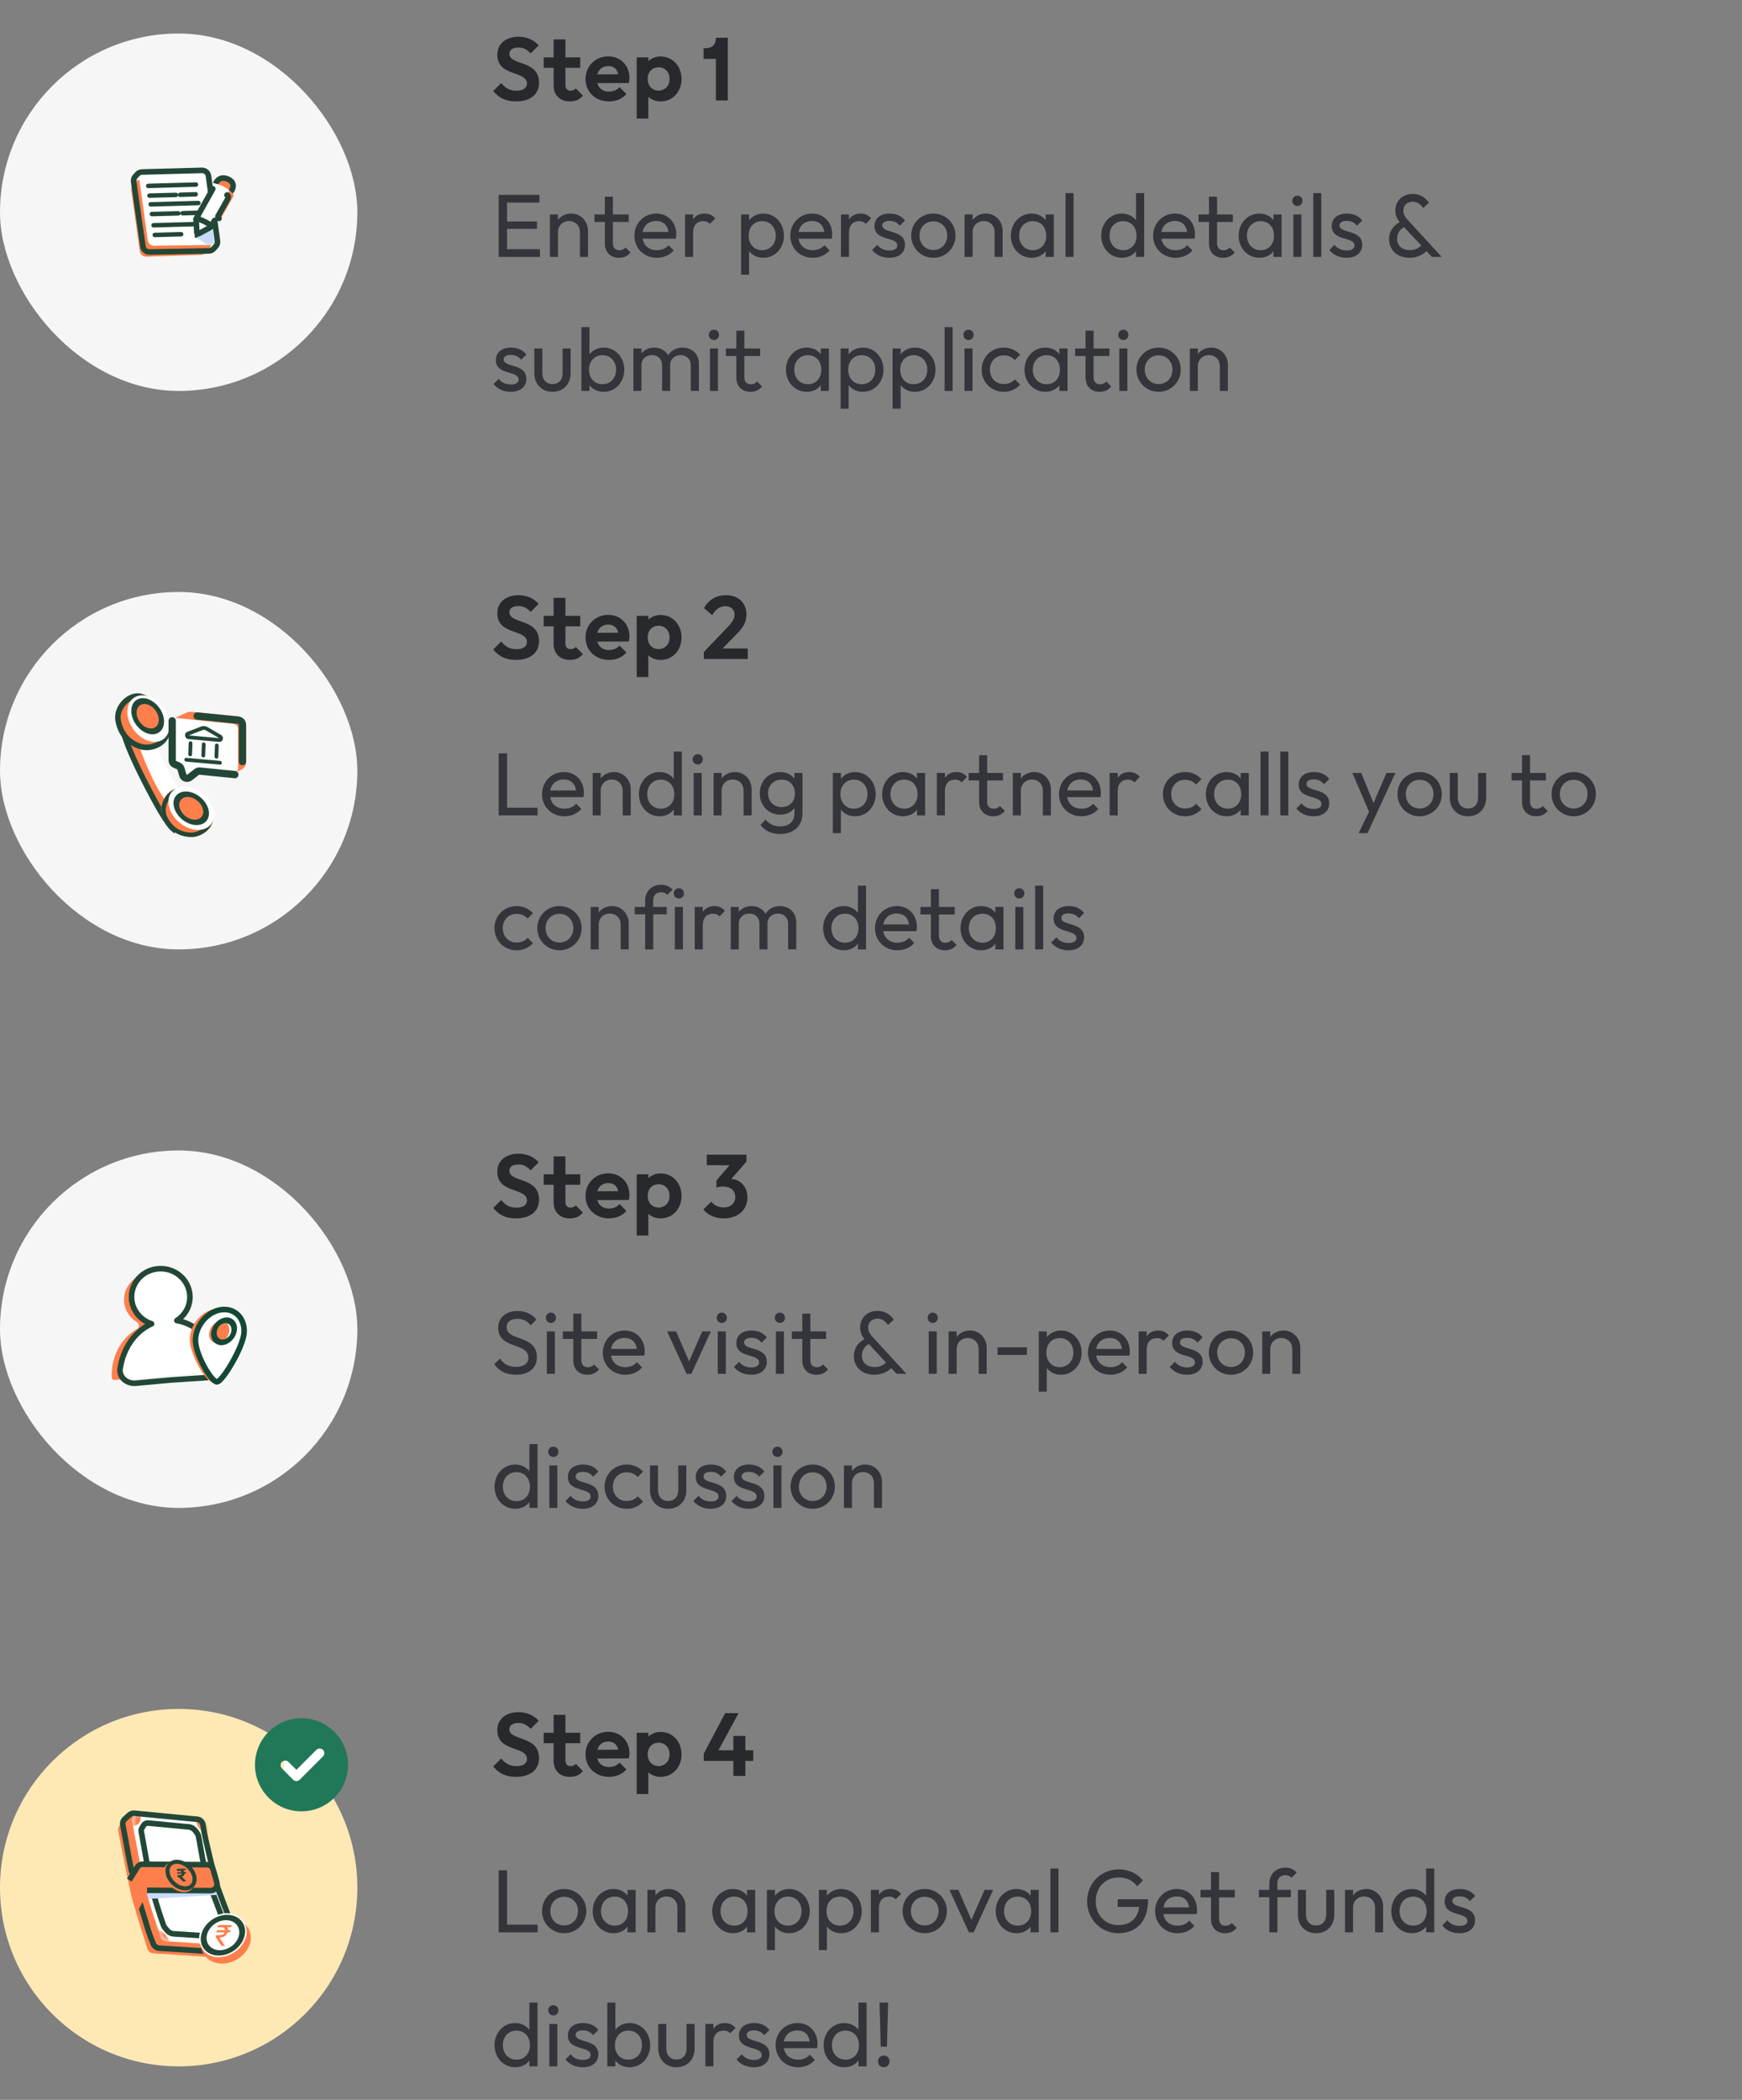 <svg width="312" height="376" viewBox="0 0 312 376" fill="none" xmlns="http://www.w3.org/2000/svg">
<rect x="0" y="0" width="312" height="376" fill="#808080" stroke="none"/>
<rect y="6" width="64" height="64" rx="32" fill="#F6F6F6"/>
<path d="M35.961 33.178C35.867 32.625 35.388 32.221 34.827 32.221L25.057 32.219C24.69 32.219 24.346 32.394 24.129 32.689L23.726 33.24C23.549 33.481 23.474 33.782 23.515 34.078L25.032 44.973C25.113 45.556 25.621 45.983 26.209 45.964L35.956 45.64C36.372 45.626 36.763 45.437 37.03 45.118L37.485 44.576C37.702 44.318 37.795 43.977 37.738 43.644L35.961 33.178Z" fill="#FF7F4C"/>
<path d="M37.068 31.711C36.994 31.126 36.489 30.691 35.899 30.705L26.09 30.943C25.405 30.959 24.886 31.569 24.979 32.249L26.459 43.008C26.538 43.583 27.033 44.009 27.613 44.001L37.304 43.869C37.989 43.86 38.514 43.257 38.429 42.576L37.068 31.711Z" fill="white"/>
<path d="M37.031 43.749L35.093 42.487L37.962 40.398L38.383 43.403L38.158 43.704L37.031 43.749Z" fill="#C8DBFF"/>
<path d="M37.336 31.5C37.256 30.92 36.752 30.492 36.166 30.508L25.433 30.8C25.122 30.808 24.828 30.942 24.618 31.171L24.232 31.59C23.999 31.844 23.891 32.189 23.94 32.531L25.603 44.138C25.686 44.712 26.183 45.135 26.763 45.124L37.413 44.926C37.727 44.921 38.026 44.786 38.239 44.554L38.657 44.098C38.889 43.846 38.996 43.503 38.949 43.163L37.336 31.5Z" stroke="#234736"/>
<path d="M35.093 33.051L26.555 33.29M26.771 35.027L31.497 34.897M35.044 34.79L32.279 34.877" stroke="#234736" stroke-width="0.8" stroke-linecap="round"/>
<path d="M35.527 36.355L26.989 36.594M27.206 38.332L31.932 38.202M35.479 38.095L32.714 38.181" stroke="#234736" stroke-width="0.8" stroke-linecap="round"/>
<path d="M36.04 40.097L27.502 40.336M27.718 42.074L32.444 41.944" stroke="#234736" stroke-width="0.8" stroke-linecap="round"/>
<path d="M34.955 42.597C34.719 42.256 34.966 41.718 35.119 41.492L35.885 41.886C35.509 42.534 35.108 42.63 34.955 42.597Z" fill="#234736"/>
<path d="M40.886 32.102C39.545 31.467 38.835 32.333 38.622 32.895L41.312 34.359C41.711 33.905 42.225 32.736 40.886 32.102Z" fill="#FF7F4C"/>
<path d="M38.622 32.895C38.835 32.333 39.545 31.467 40.886 32.102C42.225 32.736 41.711 33.905 41.312 34.359" stroke="#234736"/>
<path d="M35.124 39.177L38.598 32.886C40.063 33.187 41.003 33.971 41.29 34.326L37.753 40.664L35.703 41.791L35.249 41.556L35.124 39.177Z" fill="white"/>
<path d="M38.113 33.816L35.124 39.179L35.249 41.557L35.703 41.792L37.753 40.665L38.431 39.473" stroke="#234736" stroke-linecap="round"/>
<path d="M40.843 35.479C40.981 35.133 40.773 34.968 40.651 34.929C40.517 34.801 40.676 34.487 40.837 34.337C40.981 34.204 41.075 34.18 41.176 34.233C41.998 34.708 41.844 35.068 41.712 35.331L39.663 38.932C39.614 39.044 39.457 39.235 39.224 39.112C38.992 38.988 39.008 38.78 39.045 38.691C39.587 37.765 40.705 35.825 40.843 35.479Z" fill="#FF7F4C"/>
<path d="M40.651 34.929C40.773 34.969 40.981 35.133 40.843 35.479C40.705 35.825 39.587 37.765 39.045 38.692C39.008 38.781 38.992 38.989 39.224 39.112" stroke="#234736" stroke-linecap="round"/>
<path d="M37.827 40.554C37.892 40.425 37.338 40.018 36.591 39.646C35.843 39.274 35.185 39.077 35.121 39.207" stroke="#234736" stroke-linecap="round"/>
<path d="M92.416 18.16C90.592 18.16 89.376 17.552 88.336 16.304L89.776 14.864C90.448 15.744 91.264 16.24 92.528 16.24C93.664 16.24 94.384 15.76 94.384 14.976C94.384 12.592 89.072 13.792 89.072 9.808C89.072 7.776 90.688 6.576 92.88 6.576C94.416 6.576 95.68 7.2 96.48 8.128L95.04 9.568C94.384 8.848 93.728 8.512 92.848 8.512C91.84 8.512 91.232 8.912 91.232 9.632C91.232 11.792 96.544 10.672 96.544 14.8C96.544 16.896 94.976 18.16 92.416 18.16ZM102.037 18.16C100.389 18.16 99.157 17.12 99.157 15.296V12.144H97.381V10.272H99.157V7.056H101.269V10.272H103.925V12.144H101.269V15.296C101.269 15.92 101.685 16.24 102.181 16.24C102.581 16.24 102.869 16.096 103.125 15.84L104.405 17.12C103.813 17.808 103.157 18.16 102.037 18.16ZM109.077 18.16C106.661 18.16 104.869 16.464 104.869 14.128C104.869 11.84 106.645 10.096 108.933 10.096C111.141 10.096 112.741 11.728 112.741 13.952C112.741 14.224 112.709 14.512 112.629 14.864L106.981 14.88C107.237 15.84 107.989 16.4 109.061 16.4C109.829 16.4 110.501 16.128 110.965 15.6L112.197 16.832C111.429 17.712 110.325 18.16 109.077 18.16ZM106.981 13.312L110.725 13.296C110.517 12.352 109.909 11.84 108.933 11.84C107.941 11.84 107.237 12.4 106.981 13.312ZM118.325 18.16C117.445 18.16 116.661 17.856 116.117 17.328V21.232H114.037V10.272H116.133V10.96C116.677 10.432 117.445 10.112 118.325 10.112C120.469 10.112 122.069 11.856 122.069 14.144C122.069 16.432 120.469 18.16 118.325 18.16ZM116.005 14.128C116.005 15.36 116.805 16.224 117.957 16.224C119.109 16.224 119.925 15.36 119.925 14.128C119.925 12.912 119.109 12.048 117.973 12.048C116.805 12.048 116.005 12.896 116.005 14.128ZM128.217 18V10.544H126.009V8.64C126.809 8.64 128.217 8.64 128.217 6.752H130.361V18H128.217Z" fill="#28292D"/>
<path d="M89.312 46V34.896H96.624V36.272H90.816V39.664H96.176V40.976H90.816V44.624H96.704V46H89.312ZM103.87 41.568C103.87 40.4 103.07 39.584 101.918 39.584C100.766 39.584 99.933 40.416 99.933 41.568V46H98.493V38.4H99.933V39.392C100.462 38.672 101.326 38.24 102.334 38.24C104.078 38.24 105.31 39.696 105.31 41.28V46H103.87V41.568ZM110.829 46.16C109.453 46.16 108.333 45.264 108.333 43.6V39.744H106.461V38.4H108.333V35.216H109.773V38.4H112.605V39.744H109.773V43.568C109.773 44.384 110.253 44.816 110.925 44.816C111.405 44.816 111.741 44.64 112.061 44.32L112.941 45.2C112.397 45.84 111.789 46.16 110.829 46.16ZM117.639 46.16C115.351 46.16 113.623 44.464 113.623 42.192C113.623 39.968 115.335 38.24 117.543 38.24C119.623 38.24 121.127 39.808 121.127 41.968C121.127 42.192 121.111 42.432 121.047 42.736H115.095C115.319 44.016 116.279 44.8 117.639 44.8C118.487 44.8 119.239 44.512 119.735 43.904L120.663 44.848C119.927 45.696 118.839 46.16 117.639 46.16ZM115.095 41.536H119.719C119.559 40.304 118.775 39.568 117.511 39.568C116.231 39.568 115.319 40.336 115.095 41.536ZM122.697 46V38.4H124.137V39.296C124.569 38.624 125.273 38.24 126.201 38.24C126.969 38.24 127.577 38.496 128.105 39.104L127.161 40.08C126.825 39.744 126.457 39.6 125.961 39.6C124.889 39.6 124.137 40.288 124.137 41.664V46H122.697ZM136.728 46.16C135.64 46.16 134.728 45.712 134.168 44.96V49.184H132.728V38.4H134.168V39.456C134.728 38.704 135.656 38.24 136.728 38.24C138.808 38.24 140.408 39.968 140.408 42.208C140.408 44.432 138.808 46.16 136.728 46.16ZM134.088 42.208C134.088 43.728 135.064 44.8 136.488 44.8C137.928 44.8 138.936 43.728 138.936 42.192C138.936 40.672 137.928 39.6 136.504 39.6C135.064 39.6 134.088 40.672 134.088 42.208ZM145.56 46.16C143.272 46.16 141.544 44.464 141.544 42.192C141.544 39.968 143.256 38.24 145.464 38.24C147.544 38.24 149.048 39.808 149.048 41.968C149.048 42.192 149.032 42.432 148.968 42.736H143.016C143.24 44.016 144.2 44.8 145.56 44.8C146.408 44.8 147.16 44.512 147.656 43.904L148.584 44.848C147.848 45.696 146.76 46.16 145.56 46.16ZM143.016 41.536H147.64C147.48 40.304 146.696 39.568 145.432 39.568C144.152 39.568 143.24 40.336 143.016 41.536ZM150.618 46V38.4H152.059V39.296C152.491 38.624 153.195 38.24 154.123 38.24C154.891 38.24 155.499 38.496 156.027 39.104L155.083 40.08C154.747 39.744 154.379 39.6 153.883 39.6C152.811 39.6 152.059 40.288 152.059 41.664V46H150.618ZM159.285 46.16C158.005 46.16 156.901 45.648 156.197 44.768L157.125 43.84C157.669 44.528 158.405 44.848 159.301 44.848C160.197 44.848 160.709 44.528 160.709 43.968C160.709 42.304 156.629 43.248 156.629 40.48C156.629 39.104 157.669 38.24 159.349 38.24C160.533 38.24 161.477 38.672 162.085 39.488L161.157 40.416C160.725 39.856 160.101 39.552 159.301 39.552C158.469 39.552 158.021 39.872 158.021 40.368C158.021 41.872 162.085 41.008 162.085 43.84C162.085 45.264 160.997 46.16 159.285 46.16ZM167.169 46.16C164.945 46.16 163.201 44.4 163.201 42.176C163.201 39.968 164.929 38.24 167.169 38.24C169.377 38.24 171.137 39.968 171.137 42.176C171.137 44.416 169.393 46.16 167.169 46.16ZM164.689 42.176C164.689 43.68 165.729 44.768 167.169 44.768C168.609 44.768 169.649 43.68 169.649 42.176C169.649 40.688 168.593 39.632 167.169 39.632C165.729 39.632 164.689 40.704 164.689 42.176ZM178.135 41.568C178.135 40.4 177.335 39.584 176.183 39.584C175.031 39.584 174.199 40.416 174.199 41.568V46H172.759V38.4H174.199V39.392C174.727 38.672 175.591 38.24 176.599 38.24C178.343 38.24 179.575 39.696 179.575 41.28V46H178.135V41.568ZM184.757 46.16C182.661 46.16 181.045 44.432 181.045 42.208C181.045 39.984 182.661 38.24 184.757 38.24C185.829 38.24 186.741 38.688 187.285 39.424V38.4H188.741V46H187.285V44.976C186.741 45.712 185.845 46.16 184.757 46.16ZM182.533 42.192C182.533 43.712 183.557 44.8 184.997 44.8C186.421 44.8 187.381 43.744 187.381 42.208C187.381 40.656 186.421 39.6 184.981 39.6C183.541 39.6 182.533 40.672 182.533 42.192ZM190.837 46V34.576H192.277V46H190.837ZM200.928 46.16C198.832 46.16 197.232 44.432 197.232 42.208C197.232 39.968 198.832 38.24 200.928 38.24C201.984 38.24 202.912 38.704 203.472 39.456V34.576H204.928V46H203.472V44.96C202.912 45.712 202 46.16 200.928 46.16ZM198.72 42.192C198.72 43.728 199.728 44.8 201.168 44.8C202.592 44.8 203.568 43.728 203.568 42.208C203.568 40.672 202.592 39.6 201.152 39.6C199.728 39.6 198.72 40.672 198.72 42.192ZM210.545 46.16C208.257 46.16 206.529 44.464 206.529 42.192C206.529 39.968 208.241 38.24 210.449 38.24C212.529 38.24 214.033 39.808 214.033 41.968C214.033 42.192 214.017 42.432 213.953 42.736H208.001C208.225 44.016 209.185 44.8 210.545 44.8C211.393 44.8 212.145 44.512 212.641 43.904L213.569 44.848C212.833 45.696 211.745 46.16 210.545 46.16ZM208.001 41.536H212.625C212.465 40.304 211.681 39.568 210.417 39.568C209.137 39.568 208.225 40.336 208.001 41.536ZM219.033 46.16C217.657 46.16 216.537 45.264 216.537 43.6V39.744H214.665V38.4H216.537V35.216H217.977V38.4H220.809V39.744H217.977V43.568C217.977 44.384 218.457 44.816 219.129 44.816C219.609 44.816 219.945 44.64 220.265 44.32L221.145 45.2C220.601 45.84 219.993 46.16 219.033 46.16ZM225.554 46.16C223.458 46.16 221.842 44.432 221.842 42.208C221.842 39.984 223.458 38.24 225.554 38.24C226.626 38.24 227.538 38.688 228.082 39.424V38.4H229.538V46H228.082V44.976C227.538 45.712 226.642 46.16 225.554 46.16ZM223.33 42.192C223.33 43.712 224.354 44.8 225.794 44.8C227.218 44.8 228.178 43.744 228.178 42.208C228.178 40.656 227.218 39.6 225.778 39.6C224.338 39.6 223.33 40.672 223.33 42.192ZM231.65 46V38.4H233.09V46H231.65ZM231.458 35.952C231.458 35.44 231.842 35.04 232.37 35.04C232.898 35.04 233.282 35.44 233.282 35.952C233.282 36.48 232.898 36.88 232.37 36.88C231.842 36.88 231.458 36.48 231.458 35.952ZM235.212 46V34.576H236.652V46H235.212ZM241.175 46.16C239.895 46.16 238.791 45.648 238.087 44.768L239.015 43.84C239.559 44.528 240.295 44.848 241.191 44.848C242.087 44.848 242.599 44.528 242.599 43.968C242.599 42.304 238.519 43.248 238.519 40.48C238.519 39.104 239.559 38.24 241.239 38.24C242.423 38.24 243.367 38.672 243.975 39.488L243.047 40.416C242.615 39.856 241.991 39.552 241.191 39.552C240.359 39.552 239.911 39.872 239.911 40.368C239.911 41.872 243.975 41.008 243.975 43.84C243.975 45.264 242.887 46.16 241.175 46.16ZM252.467 46.16C250.243 46.16 248.787 44.768 248.787 42.8C248.787 41.536 249.443 40.448 250.691 39.792C250.147 39.104 249.907 38.464 249.907 37.68C249.907 36 251.203 34.72 253.027 34.72C254.355 34.72 255.363 35.424 255.939 36.304L254.899 37.248C254.403 36.56 253.843 36.112 253.027 36.112C252.051 36.112 251.347 36.768 251.347 37.664C251.347 38.416 251.667 38.88 252.307 39.568L258.211 46H256.451L255.491 44.976C254.787 45.68 253.667 46.16 252.467 46.16ZM250.227 42.768C250.227 44.016 251.155 44.784 252.515 44.784C253.411 44.784 254.083 44.448 254.547 43.952L251.459 40.656C250.691 41.088 250.227 41.808 250.227 42.768ZM91.472 70.16C90.192 70.16 89.088 69.648 88.384 68.768L89.312 67.84C89.856 68.528 90.592 68.848 91.488 68.848C92.384 68.848 92.896 68.528 92.896 67.968C92.896 66.304 88.816 67.248 88.816 64.48C88.816 63.104 89.856 62.24 91.536 62.24C92.72 62.24 93.664 62.672 94.272 63.488L93.344 64.416C92.912 63.856 92.288 63.552 91.488 63.552C90.656 63.552 90.208 63.872 90.208 64.368C90.208 65.872 94.272 65.008 94.272 67.84C94.272 69.264 93.184 70.16 91.472 70.16ZM98.956 70.16C97.036 70.16 95.692 68.784 95.692 66.816V62.4H97.132V66.752C97.132 68 97.82 68.768 98.956 68.768C100.092 68.768 100.764 68.016 100.764 66.752V62.4H102.204V66.816C102.204 68.8 100.876 70.16 98.956 70.16ZM108.134 70.16C107.046 70.16 106.134 69.712 105.574 68.96V70H104.134V58.576H105.574V63.456C106.134 62.704 107.062 62.24 108.134 62.24C110.214 62.24 111.814 63.968 111.814 66.208C111.814 68.432 110.214 70.16 108.134 70.16ZM105.494 66.208C105.494 67.728 106.47 68.8 107.894 68.8C109.334 68.8 110.342 67.728 110.342 66.192C110.342 64.672 109.334 63.6 107.91 63.6C106.47 63.6 105.494 64.672 105.494 66.208ZM113.447 70V62.4H114.887V63.28C115.399 62.624 116.231 62.24 117.175 62.24C118.263 62.24 119.191 62.752 119.671 63.616C120.199 62.752 121.159 62.24 122.247 62.24C123.879 62.24 125.175 63.344 125.175 65.12V70H123.719V65.408C123.719 64.272 122.951 63.584 121.911 63.584C120.855 63.584 120.023 64.272 120.023 65.392V70H118.583V65.408C118.583 64.272 117.815 63.584 116.759 63.584C115.719 63.584 114.887 64.272 114.887 65.392V70H113.447ZM127.15 70V62.4H128.59V70H127.15ZM126.958 59.952C126.958 59.44 127.342 59.04 127.87 59.04C128.398 59.04 128.782 59.44 128.782 59.952C128.782 60.48 128.398 60.88 127.87 60.88C127.342 60.88 126.958 60.48 126.958 59.952ZM134.376 70.16C133 70.16 131.88 69.264 131.88 67.6V63.744H130.008V62.4H131.88V59.216H133.32V62.4H136.152V63.744H133.32V67.568C133.32 68.384 133.8 68.816 134.472 68.816C134.952 68.816 135.288 68.64 135.608 68.32L136.488 69.2C135.944 69.84 135.336 70.16 134.376 70.16ZM144.476 70.16C142.38 70.16 140.764 68.432 140.764 66.208C140.764 63.984 142.38 62.24 144.476 62.24C145.548 62.24 146.46 62.688 147.004 63.424V62.4H148.46V70H147.004V68.976C146.46 69.712 145.564 70.16 144.476 70.16ZM142.252 66.192C142.252 67.712 143.276 68.8 144.716 68.8C146.14 68.8 147.1 67.744 147.1 66.208C147.1 64.656 146.14 63.6 144.7 63.6C143.26 63.6 142.252 64.672 142.252 66.192ZM154.556 70.16C153.468 70.16 152.556 69.712 151.996 68.96V73.184H150.556V62.4H151.996V63.456C152.556 62.704 153.484 62.24 154.556 62.24C156.636 62.24 158.236 63.968 158.236 66.208C158.236 68.432 156.636 70.16 154.556 70.16ZM151.916 66.208C151.916 67.728 152.892 68.8 154.316 68.8C155.756 68.8 156.764 67.728 156.764 66.192C156.764 64.672 155.756 63.6 154.332 63.6C152.892 63.6 151.916 64.672 151.916 66.208ZM163.869 70.16C162.781 70.16 161.869 69.712 161.309 68.96V73.184H159.868V62.4H161.309V63.456C161.869 62.704 162.797 62.24 163.869 62.24C165.949 62.24 167.549 63.968 167.549 66.208C167.549 68.432 165.949 70.16 163.869 70.16ZM161.229 66.208C161.229 67.728 162.205 68.8 163.629 68.8C165.069 68.8 166.077 67.728 166.077 66.192C166.077 64.672 165.069 63.6 163.645 63.6C162.205 63.6 161.229 64.672 161.229 66.208ZM169.181 70V58.576H170.621V70H169.181ZM172.744 70V62.4H174.184V70H172.744ZM172.552 59.952C172.552 59.44 172.936 59.04 173.464 59.04C173.992 59.04 174.376 59.44 174.376 59.952C174.376 60.48 173.992 60.88 173.464 60.88C172.936 60.88 172.552 60.48 172.552 59.952ZM179.778 70.16C177.538 70.16 175.81 68.432 175.81 66.192C175.81 63.968 177.538 62.24 179.778 62.24C180.946 62.24 181.986 62.704 182.706 63.52L181.746 64.48C181.266 63.92 180.578 63.632 179.778 63.632C178.338 63.632 177.298 64.688 177.298 66.192C177.298 67.696 178.338 68.768 179.778 68.768C180.594 68.768 181.282 68.48 181.762 67.92L182.706 68.88C182.002 69.696 180.946 70.16 179.778 70.16ZM187.21 70.16C185.114 70.16 183.498 68.432 183.498 66.208C183.498 63.984 185.114 62.24 187.21 62.24C188.282 62.24 189.194 62.688 189.738 63.424V62.4H191.194V70H189.738V68.976C189.194 69.712 188.298 70.16 187.21 70.16ZM184.986 66.192C184.986 67.712 186.01 68.8 187.45 68.8C188.874 68.8 189.834 67.744 189.834 66.208C189.834 64.656 188.874 63.6 187.434 63.6C185.994 63.6 184.986 64.672 184.986 66.192ZM196.923 70.16C195.547 70.16 194.427 69.264 194.427 67.6V63.744H192.555V62.4H194.427V59.216H195.867V62.4H198.699V63.744H195.867V67.568C195.867 68.384 196.347 68.816 197.019 68.816C197.499 68.816 197.835 68.64 198.155 68.32L199.035 69.2C198.491 69.84 197.883 70.16 196.923 70.16ZM200.478 70V62.4H201.918V70H200.478ZM200.286 59.952C200.286 59.44 200.67 59.04 201.198 59.04C201.726 59.04 202.11 59.44 202.11 59.952C202.11 60.48 201.726 60.88 201.198 60.88C200.67 60.88 200.286 60.48 200.286 59.952ZM207.512 70.16C205.288 70.16 203.544 68.4 203.544 66.176C203.544 63.968 205.272 62.24 207.512 62.24C209.72 62.24 211.48 63.968 211.48 66.176C211.48 68.416 209.736 70.16 207.512 70.16ZM205.032 66.176C205.032 67.68 206.072 68.768 207.512 68.768C208.952 68.768 209.992 67.68 209.992 66.176C209.992 64.688 208.936 63.632 207.512 63.632C206.072 63.632 205.032 64.704 205.032 66.176ZM218.479 65.568C218.479 64.4 217.679 63.584 216.527 63.584C215.375 63.584 214.543 64.416 214.543 65.568V70H213.103V62.4H214.543V63.392C215.071 62.672 215.935 62.24 216.943 62.24C218.687 62.24 219.919 63.696 219.919 65.28V70H218.479V65.568Z" fill="#34353A"/>
<rect y="106" width="64" height="64" rx="32" fill="#F6F6F6"/>
<path d="M25.963 140.005C24.398 136.942 21.59 131.136 22.057 129.534L26.433 131.601L32.351 144.367L31.003 148.336C29.948 147.438 27.951 143.895 25.963 140.005Z" fill="#FF7F4C"/>
<path d="M25.959 140.072C24.394 137.01 21.587 131.203 22.053 129.602L26.429 131.669L32.347 144.435L30.999 148.403C29.944 147.505 27.947 143.962 25.959 140.072Z" stroke="#234736"/>
<path d="M29.934 137.626C31.446 140.61 32.648 142.388 34.038 143.458L31.134 145.059C30.285 144.325 28.698 142.303 27.262 139.274C26.132 136.892 24.64 133.405 24.556 131.722L27.796 131.587C28.142 133.59 28.422 134.643 29.934 137.626Z" fill="white"/>
<path d="M21.242 128.952C21.66 131.335 23.074 132.923 25.161 133.611C27.248 134.298 30.008 132.996 30.016 130.799C30.025 128.602 27.528 125.408 25.441 124.721C23.355 124.034 20.823 126.569 21.242 128.952Z" fill="#FF7F4C"/>
<path d="M21.158 128.986C21.576 131.369 22.99 132.957 25.077 133.644C27.164 134.331 29.924 133.029 29.932 130.832C29.941 128.635 27.444 125.442 25.358 124.755C23.271 124.068 20.739 126.602 21.158 128.986Z" stroke="#234736"/>
<path d="M29.142 146.318C30.137 148.523 31.901 149.712 34.092 149.861C36.284 150.011 38.636 148.066 38.101 145.935C37.565 143.804 34.356 141.328 32.164 141.179C29.972 141.03 28.147 144.112 29.142 146.318Z" fill="#FF7F4C"/>
<path d="M29.514 146.268C29.979 147.299 30.607 148.056 31.341 148.574C32.077 149.093 32.967 149.403 33.995 149.473C34.972 149.54 36.034 149.135 36.79 148.437C37.55 147.736 37.928 146.809 37.702 145.908C37.471 144.99 36.64 143.939 35.554 143.08C34.469 142.222 33.226 141.633 32.262 141.567C31.348 141.505 30.418 142.133 29.832 143.126C29.248 144.117 29.09 145.329 29.514 146.268Z" stroke="#234736" stroke-width="0.8"/>
<circle cx="3.978" cy="3.978" r="3.978" transform="matrix(-0.95 -0.313 -0.004 1 30.379 125.945)" fill="white"/>
<ellipse cx="3.978" cy="3.978" rx="3.978" ry="3.978" transform="matrix(-0.998 -0.068 0.244 0.97 37.251 141.145)" fill="white"/>
<circle cx="2.59" cy="2.59" r="2.59" transform="matrix(-0.95 -0.313 -0.004 1 29.174 126.539)" fill="#FF7F4C"/>
<circle cx="2.59" cy="2.59" r="2.59" transform="matrix(-0.95 -0.313 -0.004 1 28.919 126.469)" stroke="#234736"/>
<circle cx="2.59" cy="2.59" r="2.59" transform="matrix(-0.998 -0.068 0.244 0.97 36.23 142.017)" fill="#FF7F4C"/>
<circle cx="2.59" cy="2.59" r="2.59" transform="matrix(-0.998 -0.068 0.244 0.97 36.204 142.397)" stroke="#234736"/>
<path d="M33.495 127.572C33.72 127.472 33.971 127.432 34.227 127.456L42.509 128.228C43.38 128.309 44.092 129.091 44.092 129.967V136.474C44.092 137.01 43.821 137.48 43.372 137.723L42.593 138.143C42.366 138.265 42.105 138.323 41.835 138.31L37.246 138.083C37.127 138.077 37.01 138.085 36.896 138.106L36.052 138.264C35.822 138.307 35.611 138.405 35.434 138.548L35.118 138.805C34.261 139.501 32.881 138.964 32.56 137.809L31.967 135.673L31.068 129.839C30.965 129.172 31.283 128.555 31.863 128.297L33.495 127.572Z" fill="#FF7F4C"/>
<path d="M30.877 129.267C30.877 128.833 31.227 128.518 31.659 128.563L41.852 129.634C42.284 129.68 42.634 130.069 42.634 130.503V137.59C42.634 138.03 42.275 138.346 41.838 138.292L38.638 137.898L35.765 137.672C35.575 137.657 35.393 137.713 35.253 137.828L34.012 138.857C33.568 139.225 32.843 138.919 32.715 138.31L32.539 137.467C32.462 137.1 32.148 136.809 31.782 136.767L31.651 136.752C31.222 136.702 30.877 136.315 30.877 135.884V129.267Z" fill="white"/>
<path d="M35.312 128.205L42.714 128.963C43.115 129.005 43.42 129.342 43.42 129.746L43.42 136.371" stroke="#234736" stroke-width="1.307" stroke-linecap="round"/>
<path d="M30.84 129.065V136.144C30.84 136.458 31.027 136.742 31.316 136.866L31.967 137.146C32.184 137.24 32.347 137.426 32.412 137.653L32.738 138.794C32.891 139.33 33.537 139.541 33.977 139.199L35.224 138.229C35.383 138.105 35.584 138.047 35.785 138.067L42.065 138.699" stroke="#234736" stroke-width="1.307" stroke-linecap="round"/>
<path fill-rule="evenodd" clip-rule="evenodd" d="M36.868 130.778C36.688 130.673 36.474 130.654 36.286 130.726L33.811 131.679L33.543 131.045L36.018 130.092C36.392 129.948 36.82 129.986 37.181 130.196L39.57 131.585C40.203 131.953 39.947 132.905 39.232 132.841L33.786 132.353C33.071 132.289 32.887 131.298 33.543 131.045L33.811 131.679L39.257 132.167L36.868 130.778Z" fill="#234736"/>
<path fill-rule="evenodd" clip-rule="evenodd" d="M36.496 132.932C36.682 132.949 36.826 133.113 36.819 133.3L36.745 135.322C36.738 135.508 36.582 135.645 36.396 135.629C36.211 135.612 36.066 135.448 36.073 135.262L36.148 133.239C36.155 133.053 36.311 132.916 36.496 132.932Z" fill="#234736"/>
<path fill-rule="evenodd" clip-rule="evenodd" d="M34.145 132.725C34.33 132.742 34.475 132.906 34.468 133.093L34.393 135.115C34.386 135.301 34.23 135.438 34.045 135.422C33.859 135.405 33.715 135.241 33.721 135.055L33.796 133.032C33.803 132.846 33.959 132.709 34.145 132.725Z" fill="#234736"/>
<path fill-rule="evenodd" clip-rule="evenodd" d="M38.848 133.143C39.033 133.16 39.178 133.324 39.171 133.51L39.096 135.533C39.089 135.719 38.934 135.856 38.748 135.84C38.562 135.823 38.418 135.659 38.425 135.472L38.499 133.45C38.506 133.264 38.662 133.127 38.848 133.143Z" fill="#234736"/>
<path fill-rule="evenodd" clip-rule="evenodd" d="M33.013 136.005C33.02 135.819 33.176 135.681 33.361 135.698L39.408 136.24C39.593 136.256 39.738 136.421 39.731 136.607C39.724 136.793 39.568 136.93 39.383 136.914L33.336 136.372C33.151 136.355 33.006 136.191 33.013 136.005Z" fill="#234736"/>
<path d="M92.416 118.16C90.592 118.16 89.376 117.552 88.336 116.304L89.776 114.864C90.448 115.744 91.264 116.24 92.528 116.24C93.664 116.24 94.384 115.76 94.384 114.976C94.384 112.592 89.072 113.792 89.072 109.808C89.072 107.776 90.688 106.576 92.88 106.576C94.416 106.576 95.68 107.2 96.48 108.128L95.04 109.568C94.384 108.848 93.728 108.512 92.848 108.512C91.84 108.512 91.232 108.912 91.232 109.632C91.232 111.792 96.544 110.672 96.544 114.8C96.544 116.896 94.976 118.16 92.416 118.16ZM102.037 118.16C100.389 118.16 99.157 117.12 99.157 115.296V112.144H97.381V110.272H99.157V107.056H101.269V110.272H103.925V112.144H101.269V115.296C101.269 115.92 101.685 116.24 102.181 116.24C102.581 116.24 102.869 116.096 103.125 115.84L104.405 117.12C103.813 117.808 103.157 118.16 102.037 118.16ZM109.077 118.16C106.661 118.16 104.869 116.464 104.869 114.128C104.869 111.84 106.645 110.096 108.933 110.096C111.141 110.096 112.741 111.728 112.741 113.952C112.741 114.224 112.709 114.512 112.629 114.864L106.981 114.88C107.237 115.84 107.989 116.4 109.061 116.4C109.829 116.4 110.501 116.128 110.965 115.6L112.197 116.832C111.429 117.712 110.325 118.16 109.077 118.16ZM106.981 113.312L110.725 113.296C110.517 112.352 109.909 111.84 108.933 111.84C107.941 111.84 107.237 112.4 106.981 113.312ZM118.325 118.16C117.445 118.16 116.661 117.856 116.117 117.328V121.232H114.037V110.272H116.133V110.96C116.677 110.432 117.445 110.112 118.325 110.112C120.469 110.112 122.069 111.856 122.069 114.144C122.069 116.432 120.469 118.16 118.325 118.16ZM116.005 114.128C116.005 115.36 116.805 116.224 117.957 116.224C119.109 116.224 119.925 115.36 119.925 114.128C119.925 112.912 119.109 112.048 117.973 112.048C116.805 112.048 116.005 112.896 116.005 114.128ZM130.297 112.32C131.193 111.376 131.561 110.768 131.561 110.048C131.561 109.12 130.889 108.544 129.929 108.544C128.937 108.544 128.217 109.04 127.561 110.144L126.073 108.88C126.969 107.36 128.297 106.576 130.041 106.576C132.249 106.576 133.689 107.952 133.689 110C133.689 111.392 133.225 112.224 131.881 113.6L129.417 116.112H133.929V118H126.057V116.752L130.297 112.32Z" fill="#28292D"/>
<path d="M89.312 146V134.896H90.816V144.624H96.288V146H89.312ZM101.092 146.16C98.804 146.16 97.076 144.464 97.076 142.192C97.076 139.968 98.788 138.24 100.996 138.24C103.076 138.24 104.58 139.808 104.58 141.968C104.58 142.192 104.564 142.432 104.5 142.736H98.548C98.772 144.016 99.732 144.8 101.092 144.8C101.94 144.8 102.692 144.512 103.188 143.904L104.116 144.848C103.38 145.696 102.292 146.16 101.092 146.16ZM98.548 141.536H103.172C103.012 140.304 102.228 139.568 100.964 139.568C99.684 139.568 98.772 140.336 98.548 141.536ZM111.526 141.568C111.526 140.4 110.726 139.584 109.574 139.584C108.422 139.584 107.59 140.416 107.59 141.568V146H106.15V138.4H107.59V139.392C108.118 138.672 108.982 138.24 109.99 138.24C111.734 138.24 112.966 139.696 112.966 141.28V146H111.526V141.568ZM118.131 146.16C116.035 146.16 114.435 144.432 114.435 142.208C114.435 139.968 116.035 138.24 118.131 138.24C119.187 138.24 120.115 138.704 120.675 139.456V134.576H122.131V146H120.675V144.96C120.115 145.712 119.203 146.16 118.131 146.16ZM115.923 142.192C115.923 143.728 116.931 144.8 118.371 144.8C119.795 144.8 120.771 143.728 120.771 142.208C120.771 140.672 119.795 139.6 118.355 139.6C116.931 139.6 115.923 140.672 115.923 142.192ZM124.244 146V138.4H125.684V146H124.244ZM124.052 135.952C124.052 135.44 124.436 135.04 124.964 135.04C125.492 135.04 125.876 135.44 125.876 135.952C125.876 136.48 125.492 136.88 124.964 136.88C124.436 136.88 124.052 136.48 124.052 135.952ZM133.182 141.568C133.182 140.4 132.382 139.584 131.23 139.584C130.078 139.584 129.246 140.416 129.246 141.568V146H127.806V138.4H129.246V139.392C129.774 138.672 130.638 138.24 131.646 138.24C133.39 138.24 134.622 139.696 134.622 141.28V146H133.182V141.568ZM139.724 149.344C138.156 149.344 136.94 148.752 136.204 147.696L137.132 146.752C137.74 147.536 138.588 147.968 139.756 147.968C141.308 147.968 142.284 147.104 142.284 145.696V144.688C141.74 145.424 140.828 145.872 139.724 145.872C137.644 145.872 136.076 144.24 136.076 142.048C136.076 139.888 137.644 138.24 139.724 138.24C140.828 138.24 141.74 138.688 142.284 139.424V138.4H143.724V145.696C143.724 147.888 142.108 149.344 139.724 149.344ZM137.564 142.048C137.564 143.504 138.572 144.512 140.012 144.512C141.42 144.512 142.364 143.536 142.364 142.064C142.364 140.592 141.42 139.6 139.996 139.6C138.556 139.6 137.564 140.608 137.564 142.048ZM153.165 146.16C152.077 146.16 151.165 145.712 150.605 144.96V149.184H149.165V138.4H150.605V139.456C151.165 138.704 152.093 138.24 153.165 138.24C155.245 138.24 156.845 139.968 156.845 142.208C156.845 144.432 155.245 146.16 153.165 146.16ZM150.525 142.208C150.525 143.728 151.501 144.8 152.925 144.8C154.365 144.8 155.373 143.728 155.373 142.192C155.373 140.672 154.365 139.6 152.941 139.6C151.501 139.6 150.525 140.672 150.525 142.208ZM161.71 146.16C159.614 146.16 157.998 144.432 157.998 142.208C157.998 139.984 159.614 138.24 161.71 138.24C162.782 138.24 163.694 138.688 164.238 139.424V138.4H165.694V146H164.238V144.976C163.694 145.712 162.798 146.16 161.71 146.16ZM159.486 142.192C159.486 143.712 160.51 144.8 161.95 144.8C163.374 144.8 164.334 143.744 164.334 142.208C164.334 140.656 163.374 139.6 161.934 139.6C160.494 139.6 159.486 140.672 159.486 142.192ZM167.79 146V138.4H169.23V139.296C169.662 138.624 170.366 138.24 171.294 138.24C172.062 138.24 172.67 138.496 173.198 139.104L172.254 140.08C171.918 139.744 171.55 139.6 171.054 139.6C169.982 139.6 169.23 140.288 169.23 141.664V146H167.79ZM177.861 146.16C176.485 146.16 175.365 145.264 175.365 143.6V139.744H173.493V138.4H175.365V135.216H176.805V138.4H179.637V139.744H176.805V143.568C176.805 144.384 177.285 144.816 177.957 144.816C178.437 144.816 178.773 144.64 179.093 144.32L179.973 145.2C179.429 145.84 178.821 146.16 177.861 146.16ZM186.776 141.568C186.776 140.4 185.976 139.584 184.824 139.584C183.672 139.584 182.84 140.416 182.84 141.568V146H181.4V138.4H182.84V139.392C183.368 138.672 184.232 138.24 185.24 138.24C186.984 138.24 188.216 139.696 188.216 141.28V146H186.776V141.568ZM193.685 146.16C191.397 146.16 189.669 144.464 189.669 142.192C189.669 139.968 191.381 138.24 193.589 138.24C195.669 138.24 197.173 139.808 197.173 141.968C197.173 142.192 197.157 142.432 197.093 142.736H191.141C191.365 144.016 192.325 144.8 193.685 144.8C194.533 144.8 195.285 144.512 195.781 143.904L196.709 144.848C195.973 145.696 194.885 146.16 193.685 146.16ZM191.141 141.536H195.765C195.605 140.304 194.821 139.568 193.557 139.568C192.277 139.568 191.365 140.336 191.141 141.536ZM198.743 146V138.4H200.184V139.296C200.616 138.624 201.32 138.24 202.248 138.24C203.016 138.24 203.624 138.496 204.152 139.104L203.208 140.08C202.872 139.744 202.504 139.6 202.008 139.6C200.936 139.6 200.184 140.288 200.184 141.664V146H198.743ZM212.247 146.16C210.007 146.16 208.279 144.432 208.279 142.192C208.279 139.968 210.007 138.24 212.247 138.24C213.415 138.24 214.455 138.704 215.175 139.52L214.215 140.48C213.735 139.92 213.047 139.632 212.247 139.632C210.807 139.632 209.767 140.688 209.767 142.192C209.767 143.696 210.807 144.768 212.247 144.768C213.063 144.768 213.751 144.48 214.231 143.92L215.175 144.88C214.471 145.696 213.415 146.16 212.247 146.16ZM219.679 146.16C217.583 146.16 215.967 144.432 215.967 142.208C215.967 139.984 217.583 138.24 219.679 138.24C220.751 138.24 221.663 138.688 222.207 139.424V138.4H223.663V146H222.207V144.976C221.663 145.712 220.767 146.16 219.679 146.16ZM217.455 142.192C217.455 143.712 218.479 144.8 219.919 144.8C221.343 144.8 222.303 143.744 222.303 142.208C222.303 140.656 221.343 139.6 219.903 139.6C218.463 139.6 217.455 140.672 217.455 142.192ZM225.759 146V134.576H227.199V146H225.759ZM229.306 146V134.576H230.746V146H229.306ZM235.269 146.16C233.989 146.16 232.885 145.648 232.181 144.768L233.109 143.84C233.653 144.528 234.389 144.848 235.285 144.848C236.181 144.848 236.693 144.528 236.693 143.968C236.693 142.304 232.613 143.248 232.613 140.48C232.613 139.104 233.653 138.24 235.333 138.24C236.517 138.24 237.461 138.672 238.069 139.488L237.141 140.416C236.709 139.856 236.085 139.552 235.285 139.552C234.453 139.552 234.005 139.872 234.005 140.368C234.005 141.872 238.069 141.008 238.069 143.84C238.069 145.264 236.981 146.16 235.269 146.16ZM243.329 149.184L245.201 145.344L242.209 138.4H243.809L246.001 143.792L248.321 138.4H249.921L244.929 149.184H243.329ZM254.262 146.16C252.038 146.16 250.294 144.4 250.294 142.176C250.294 139.968 252.022 138.24 254.262 138.24C256.47 138.24 258.23 139.968 258.23 142.176C258.23 144.416 256.486 146.16 254.262 146.16ZM251.782 142.176C251.782 143.68 252.822 144.768 254.262 144.768C255.702 144.768 256.742 143.68 256.742 142.176C256.742 140.688 255.686 139.632 254.262 139.632C252.822 139.632 251.782 140.704 251.782 142.176ZM262.925 146.16C261.005 146.16 259.661 144.784 259.661 142.816V138.4H261.101V142.752C261.101 144 261.789 144.768 262.925 144.768C264.061 144.768 264.733 144.016 264.733 142.752V138.4H266.173V142.816C266.173 144.8 264.845 146.16 262.925 146.16ZM275.095 146.16C273.719 146.16 272.599 145.264 272.599 143.6V139.744H270.727V138.4H272.599V135.216H274.039V138.4H276.871V139.744H274.039V143.568C274.039 144.384 274.519 144.816 275.191 144.816C275.671 144.816 276.007 144.64 276.327 144.32L277.207 145.2C276.663 145.84 276.055 146.16 275.095 146.16ZM281.856 146.16C279.632 146.16 277.888 144.4 277.888 142.176C277.888 139.968 279.616 138.24 281.856 138.24C284.064 138.24 285.824 139.968 285.824 142.176C285.824 144.416 284.08 146.16 281.856 146.16ZM279.376 142.176C279.376 143.68 280.416 144.768 281.856 144.768C283.296 144.768 284.336 143.68 284.336 142.176C284.336 140.688 283.28 139.632 281.856 139.632C280.416 139.632 279.376 140.704 279.376 142.176ZM92.528 170.16C90.288 170.16 88.56 168.432 88.56 166.192C88.56 163.968 90.288 162.24 92.528 162.24C93.696 162.24 94.736 162.704 95.456 163.52L94.496 164.48C94.016 163.92 93.328 163.632 92.528 163.632C91.088 163.632 90.048 164.688 90.048 166.192C90.048 167.696 91.088 168.768 92.528 168.768C93.344 168.768 94.032 168.48 94.512 167.92L95.456 168.88C94.752 169.696 93.696 170.16 92.528 170.16ZM100.2 170.16C97.976 170.16 96.232 168.4 96.232 166.176C96.232 163.968 97.96 162.24 100.2 162.24C102.408 162.24 104.168 163.968 104.168 166.176C104.168 168.416 102.424 170.16 100.2 170.16ZM97.72 166.176C97.72 167.68 98.76 168.768 100.2 168.768C101.64 168.768 102.68 167.68 102.68 166.176C102.68 164.688 101.624 163.632 100.2 163.632C98.76 163.632 97.72 164.704 97.72 166.176ZM111.166 165.568C111.166 164.4 110.366 163.584 109.214 163.584C108.062 163.584 107.23 164.416 107.23 165.568V170H105.79V162.4H107.23V163.392C107.758 162.672 108.622 162.24 109.63 162.24C111.374 162.24 112.606 163.696 112.606 165.28V170H111.166V165.568ZM115.55 161.264C115.55 159.584 116.734 158.416 118.446 158.416C119.31 158.416 119.918 158.736 120.462 159.296L119.518 160.224C119.23 159.936 118.91 159.76 118.43 159.76C117.518 159.76 116.99 160.32 116.99 161.264V162.4H119.406V163.712H116.99V170H115.55V163.712H113.678V162.4H115.55V161.264ZM120.869 170V162.4H122.309V170H120.869ZM120.677 159.952C120.677 159.44 121.061 159.04 121.589 159.04C122.117 159.04 122.501 159.44 122.501 159.952C122.501 160.48 122.117 160.88 121.589 160.88C121.061 160.88 120.677 160.48 120.677 159.952ZM124.431 170V162.4H125.871V163.296C126.303 162.624 127.007 162.24 127.935 162.24C128.703 162.24 129.311 162.496 129.839 163.104L128.895 164.08C128.559 163.744 128.191 163.6 127.695 163.6C126.623 163.6 125.871 164.288 125.871 165.664V170H124.431ZM130.884 170V162.4H132.324V163.28C132.836 162.624 133.668 162.24 134.612 162.24C135.7 162.24 136.628 162.752 137.108 163.616C137.636 162.752 138.596 162.24 139.684 162.24C141.316 162.24 142.612 163.344 142.612 165.12V170H141.156V165.408C141.156 164.272 140.388 163.584 139.348 163.584C138.292 163.584 137.46 164.272 137.46 165.392V170H136.02V165.408C136.02 164.272 135.252 163.584 134.196 163.584C133.156 163.584 132.324 164.272 132.324 165.392V170H130.884ZM151.116 170.16C149.02 170.16 147.42 168.432 147.42 166.208C147.42 163.968 149.02 162.24 151.116 162.24C152.172 162.24 153.1 162.704 153.66 163.456V158.576H155.116V170H153.66V168.96C153.1 169.712 152.188 170.16 151.116 170.16ZM148.908 166.192C148.908 167.728 149.916 168.8 151.356 168.8C152.78 168.8 153.756 167.728 153.756 166.208C153.756 164.672 152.78 163.6 151.34 163.6C149.916 163.6 148.908 164.672 148.908 166.192ZM160.732 170.16C158.444 170.16 156.716 168.464 156.716 166.192C156.716 163.968 158.428 162.24 160.636 162.24C162.716 162.24 164.22 163.808 164.22 165.968C164.22 166.192 164.204 166.432 164.14 166.736H158.188C158.412 168.016 159.372 168.8 160.732 168.8C161.58 168.8 162.332 168.512 162.828 167.904L163.756 168.848C163.02 169.696 161.932 170.16 160.732 170.16ZM158.188 165.536H162.812C162.652 164.304 161.868 163.568 160.604 163.568C159.324 163.568 158.412 164.336 158.188 165.536ZM169.22 170.16C167.844 170.16 166.724 169.264 166.724 167.6V163.744H164.852V162.4H166.724V159.216H168.164V162.4H170.996V163.744H168.164V167.568C168.164 168.384 168.644 168.816 169.316 168.816C169.796 168.816 170.132 168.64 170.452 168.32L171.332 169.2C170.788 169.84 170.18 170.16 169.22 170.16ZM175.741 170.16C173.645 170.16 172.029 168.432 172.029 166.208C172.029 163.984 173.645 162.24 175.741 162.24C176.813 162.24 177.725 162.688 178.269 163.424V162.4H179.725V170H178.269V168.976C177.725 169.712 176.829 170.16 175.741 170.16ZM173.517 166.192C173.517 167.712 174.541 168.8 175.981 168.8C177.405 168.8 178.365 167.744 178.365 166.208C178.365 164.656 177.405 163.6 175.965 163.6C174.525 163.6 173.517 164.672 173.517 166.192ZM181.838 170V162.4H183.278V170H181.838ZM181.646 159.952C181.646 159.44 182.03 159.04 182.558 159.04C183.086 159.04 183.47 159.44 183.47 159.952C183.47 160.48 183.086 160.88 182.558 160.88C182.03 160.88 181.646 160.48 181.646 159.952ZM185.4 170V158.576H186.84V170H185.4ZM191.363 170.16C190.083 170.16 188.979 169.648 188.275 168.768L189.203 167.84C189.747 168.528 190.483 168.848 191.379 168.848C192.275 168.848 192.787 168.528 192.787 167.968C192.787 166.304 188.707 167.248 188.707 164.48C188.707 163.104 189.747 162.24 191.427 162.24C192.611 162.24 193.555 162.672 194.163 163.488L193.235 164.416C192.803 163.856 192.179 163.552 191.379 163.552C190.547 163.552 190.099 163.872 190.099 164.368C190.099 165.872 194.163 165.008 194.163 167.84C194.163 169.264 193.075 170.16 191.363 170.16Z" fill="#34353A"/>
<rect y="206" width="64" height="64" rx="32" fill="#F6F6F6"/>
<path fill-rule="evenodd" clip-rule="evenodd" d="M31.213 237.433C30.68 237.234 30.485 236.219 30.859 235.789C31.647 234.885 32.089 233.695 32.002 232.42C31.824 229.804 29.491 227.819 26.791 227.986C24.092 228.154 22.048 230.41 22.226 233.026C22.336 234.641 23.267 236.016 24.599 236.792C24.962 237.003 24.984 237.717 24.616 237.921C23.609 238.48 22.716 239.256 21.988 240.204C21.262 241.153 20.715 242.254 20.381 243.445C20.09 244.479 19.965 245.563 20.009 246.649C20.02 246.921 20.271 247.122 20.555 247.097L28.595 246.405L36.487 245.915C36.597 245.909 36.706 245.889 36.811 245.858L38.531 245.344C39.2 245.143 39.52 244.484 38.941 244.093C38.637 243.887 38.271 243.691 37.908 243.496C37.181 243.106 36.462 242.721 36.256 242.269C35.741 241.141 35.03 240.133 34.164 239.303C33.299 238.473 32.295 237.837 31.213 237.433Z" fill="#FF7F4C"/>
<path fill-rule="evenodd" clip-rule="evenodd" d="M33.064 237C32.479 236.781 32.243 235.639 32.636 235.154C33.382 234.232 33.794 233.051 33.708 231.788C33.523 229.068 31.097 227.003 28.289 227.177C25.482 227.351 23.356 229.698 23.541 232.418C23.659 234.162 24.699 235.636 26.169 236.424C26.529 236.617 26.561 237.31 26.203 237.508C25.155 238.089 24.227 238.896 23.471 239.882C22.715 240.868 22.146 242.014 21.798 243.252C21.579 244.033 21.45 244.842 21.413 245.659C21.378 246.453 22.086 247.041 22.878 246.973L30.341 246.33L37.807 245.868C38.605 245.818 39.22 245.125 39.06 244.342C38.897 243.543 38.645 242.766 38.309 242.029C37.773 240.857 37.033 239.808 36.133 238.945C35.233 238.081 34.19 237.42 33.064 237Z" fill="white"/>
<path d="M34.002 231.904L33.503 231.938L34.002 231.904ZM31.672 236.456L31.402 236.035C31.228 236.146 31.141 236.354 31.182 236.556C31.224 236.759 31.386 236.915 31.59 236.949L31.672 236.456ZM28.442 227.173L28.411 226.674L28.442 227.173ZM23.57 232.55L24.069 232.516L23.57 232.55ZM27.156 237.037L27.359 237.494C27.549 237.41 27.667 237.217 27.655 237.01C27.644 236.803 27.506 236.624 27.308 236.561L27.156 237.037ZM26.303 237.477L26.049 237.047L26.303 237.477ZM23.499 240.068L23.905 240.361H23.905L23.499 240.068ZM21.783 243.745L22.267 243.873L21.783 243.745ZM21.516 245.039L22.011 245.114L21.516 245.039ZM24.317 247.675L24.272 247.177L24.317 247.675ZM30.548 247.104L30.515 246.605L30.502 246.606L30.548 247.104ZM36.822 246.691L36.854 247.19L36.822 246.691ZM39.184 243.675L39.662 243.531L39.184 243.675ZM38.723 242.411L38.263 242.608H38.263L38.723 242.411ZM36.491 239.045L36.134 239.395V239.395L36.491 239.045ZM33.342 236.923L33.526 236.458H33.526L33.342 236.923ZM33.503 231.938C33.617 233.622 32.77 235.158 31.402 236.035L31.942 236.877C33.596 235.817 34.642 233.943 34.501 231.87L33.503 231.938ZM28.473 227.672C31.094 227.509 33.333 229.435 33.503 231.938L34.501 231.87C34.291 228.79 31.551 226.479 28.411 226.674L28.473 227.672ZM24.069 232.516C23.899 230.016 25.854 227.834 28.473 227.672L28.411 226.674C25.268 226.869 22.861 229.502 23.071 232.584L24.069 232.516ZM27.308 236.561C25.523 235.989 24.199 234.421 24.069 232.516L23.071 232.584C23.231 234.927 24.857 236.826 27.004 237.513L27.308 236.561ZM26.953 236.58C26.645 236.717 26.343 236.873 26.049 237.047L26.557 237.908C26.819 237.753 27.087 237.615 27.359 237.494L26.953 236.58ZM26.049 237.047C24.91 237.718 23.907 238.647 23.093 239.776L23.905 240.361C24.643 239.337 25.545 238.505 26.557 237.908L26.049 237.047ZM23.093 239.776C22.28 240.904 21.672 242.21 21.3 243.617L22.267 243.873C22.609 242.578 23.167 241.384 23.905 240.361L23.093 239.776ZM21.3 243.617C21.183 244.06 21.09 244.51 21.022 244.965L22.011 245.114C22.074 244.694 22.159 244.28 22.267 243.873L21.3 243.617ZM21.022 244.965C20.722 246.953 22.533 248.341 24.363 248.173L24.272 247.177C22.91 247.302 21.833 246.295 22.011 245.114L21.022 244.965ZM24.363 248.173L30.594 247.602L30.502 246.606L24.272 247.177L24.363 248.173ZM30.581 247.603L36.854 247.19L36.789 246.192L30.515 246.605L30.581 247.603ZM36.854 247.19C38.675 247.07 40.24 245.44 39.662 243.531L38.705 243.82C39.049 244.955 38.142 246.102 36.789 246.192L36.854 247.19ZM39.662 243.531C39.526 243.082 39.366 242.642 39.182 242.214L38.263 242.608C38.432 243.002 38.58 243.407 38.705 243.82L39.662 243.531ZM39.182 242.214C38.609 240.88 37.817 239.684 36.848 238.695L36.134 239.395C37.012 240.291 37.737 241.382 38.263 242.608L39.182 242.214ZM36.848 238.695C35.878 237.706 34.75 236.944 33.526 236.458L33.157 237.387C34.243 237.819 35.256 238.5 36.134 239.395L36.848 238.695ZM33.526 236.458C32.949 236.229 32.355 236.063 31.755 235.963L31.59 236.949C32.12 237.037 32.644 237.184 33.157 237.387L33.526 236.458Z" fill="#234736"/>
<path d="M42.697 238.443C42.55 241.026 39.68 247.569 38.236 247.556C36.791 247.542 33.845 242.21 33.992 239.627C34.139 237.043 36.206 234.684 38.61 234.357C41.014 234.03 42.844 235.859 42.697 238.443Z" fill="#FF7F4C"/>
<path d="M43.717 238.607C43.57 241.19 39.885 247.304 38.896 247.439C37.908 247.573 34.865 242.374 35.012 239.791C35.159 237.208 37.227 234.848 39.631 234.521C42.035 234.194 43.864 236.023 43.717 238.607Z" fill="white"/>
<path d="M43.717 238.599C43.57 241.182 39.885 247.296 38.896 247.431C37.908 247.565 34.865 242.366 35.012 239.783C35.159 237.2 37.227 234.84 39.631 234.513C42.035 234.186 43.864 236.016 43.717 238.599Z" stroke="#144835"/>
<ellipse cx="1.838" cy="1.957" rx="1.838" ry="1.957" transform="matrix(0.99 -0.263 0.041 0.98 37.364 237.098)" fill="#FF7F4C"/>
<ellipse cx="1.838" cy="1.957" rx="1.838" ry="1.957" transform="matrix(0.99 -0.263 0.041 0.98 38.233 236.949)" stroke="#144835"/>
<path d="M92.416 218.16C90.592 218.16 89.376 217.552 88.336 216.304L89.776 214.864C90.448 215.744 91.264 216.24 92.528 216.24C93.664 216.24 94.384 215.76 94.384 214.976C94.384 212.592 89.072 213.792 89.072 209.808C89.072 207.776 90.688 206.576 92.88 206.576C94.416 206.576 95.68 207.2 96.48 208.128L95.04 209.568C94.384 208.848 93.728 208.512 92.848 208.512C91.84 208.512 91.232 208.912 91.232 209.632C91.232 211.792 96.544 210.672 96.544 214.8C96.544 216.896 94.976 218.16 92.416 218.16ZM102.037 218.16C100.389 218.16 99.157 217.12 99.157 215.296V212.144H97.381V210.272H99.157V207.056H101.269V210.272H103.925V212.144H101.269V215.296C101.269 215.92 101.685 216.24 102.181 216.24C102.581 216.24 102.869 216.096 103.125 215.84L104.405 217.12C103.813 217.808 103.157 218.16 102.037 218.16ZM109.077 218.16C106.661 218.16 104.869 216.464 104.869 214.128C104.869 211.84 106.645 210.096 108.933 210.096C111.141 210.096 112.741 211.728 112.741 213.952C112.741 214.224 112.709 214.512 112.629 214.864L106.981 214.88C107.237 215.84 107.989 216.4 109.061 216.4C109.829 216.4 110.501 216.128 110.965 215.6L112.197 216.832C111.429 217.712 110.325 218.16 109.077 218.16ZM106.981 213.312L110.725 213.296C110.517 212.352 109.909 211.84 108.933 211.84C107.941 211.84 107.237 212.4 106.981 213.312ZM118.325 218.16C117.445 218.16 116.661 217.856 116.117 217.328V221.232H114.037V210.272H116.133V210.96C116.677 210.432 117.445 210.112 118.325 210.112C120.469 210.112 122.069 211.856 122.069 214.144C122.069 216.432 120.469 218.16 118.325 218.16ZM116.005 214.128C116.005 215.36 116.805 216.224 117.957 216.224C119.109 216.224 119.925 215.36 119.925 214.128C119.925 212.912 119.109 212.048 117.973 212.048C116.805 212.048 116.005 212.896 116.005 214.128ZM129.625 218.16C128.105 218.16 126.825 217.6 125.961 216.576L127.401 215.152C127.817 215.792 128.681 216.208 129.593 216.208C130.857 216.208 131.689 215.472 131.689 214.336C131.689 213.168 130.857 212.464 129.481 212.464C129.081 212.464 128.617 212.528 128.313 212.624V211.376L130.665 208.64H126.585V206.752H133.689V208L130.969 211.104C132.617 211.2 133.865 212.48 133.865 214.416C133.865 216.64 132.169 218.16 129.625 218.16Z" fill="#28292D"/>
<path d="M92.4 246.16C90.64 246.16 89.456 245.504 88.512 244.288L89.536 243.264C90.24 244.24 91.104 244.752 92.448 244.752C93.76 244.752 94.64 244.144 94.64 243.136C94.64 240.272 89.232 241.696 89.232 237.728C89.232 235.856 90.736 234.736 92.72 234.736C94.176 234.736 95.344 235.36 96.08 236.272L95.056 237.296C94.4 236.528 93.68 236.144 92.688 236.144C91.488 236.144 90.736 236.688 90.736 237.632C90.736 240.24 96.16 238.912 96.16 243.024C96.16 244.992 94.704 246.16 92.4 246.16ZM97.947 246V238.4H99.387V246H97.947ZM97.755 235.952C97.755 235.44 98.139 235.04 98.667 235.04C99.195 235.04 99.579 235.44 99.579 235.952C99.579 236.48 99.195 236.88 98.667 236.88C98.139 236.88 97.755 236.48 97.755 235.952ZM105.173 246.16C103.797 246.16 102.677 245.264 102.677 243.6V239.744H100.805V238.4H102.677V235.216H104.117V238.4H106.949V239.744H104.117V243.568C104.117 244.384 104.597 244.816 105.269 244.816C105.749 244.816 106.085 244.64 106.405 244.32L107.285 245.2C106.741 245.84 106.133 246.16 105.173 246.16ZM111.982 246.16C109.694 246.16 107.966 244.464 107.966 242.192C107.966 239.968 109.678 238.24 111.886 238.24C113.966 238.24 115.47 239.808 115.47 241.968C115.47 242.192 115.454 242.432 115.39 242.736H109.438C109.662 244.016 110.622 244.8 111.982 244.8C112.83 244.8 113.582 244.512 114.078 243.904L115.006 244.848C114.27 245.696 113.182 246.16 111.982 246.16ZM109.438 241.536H114.062C113.902 240.304 113.118 239.568 111.854 239.568C110.574 239.568 109.662 240.336 109.438 241.536ZM122.977 246L119.489 238.4H121.089L123.424 243.76L125.777 238.4H127.312L123.825 246H122.977ZM128.556 246V238.4H129.996V246H128.556ZM128.364 235.952C128.364 235.44 128.748 235.04 129.276 235.04C129.804 235.04 130.188 235.44 130.188 235.952C130.188 236.48 129.804 236.88 129.276 236.88C128.748 236.88 128.364 236.48 128.364 235.952ZM134.535 246.16C133.255 246.16 132.151 245.648 131.447 244.768L132.375 243.84C132.919 244.528 133.655 244.848 134.551 244.848C135.447 244.848 135.959 244.528 135.959 243.968C135.959 242.304 131.879 243.248 131.879 240.48C131.879 239.104 132.919 238.24 134.599 238.24C135.783 238.24 136.727 238.672 137.335 239.488L136.407 240.416C135.975 239.856 135.351 239.552 134.551 239.552C133.719 239.552 133.271 239.872 133.271 240.368C133.271 241.872 137.335 241.008 137.335 243.84C137.335 245.264 136.247 246.16 134.535 246.16ZM138.963 246V238.4H140.403V246H138.963ZM138.771 235.952C138.771 235.44 139.155 235.04 139.683 235.04C140.211 235.04 140.595 235.44 140.595 235.952C140.595 236.48 140.211 236.88 139.683 236.88C139.155 236.88 138.771 236.48 138.771 235.952ZM146.189 246.16C144.813 246.16 143.693 245.264 143.693 243.6V239.744H141.821V238.4H143.693V235.216H145.133V238.4H147.965V239.744H145.133V243.568C145.133 244.384 145.613 244.816 146.285 244.816C146.765 244.816 147.101 244.64 147.421 244.32L148.301 245.2C147.757 245.84 147.149 246.16 146.189 246.16ZM156.608 246.16C154.384 246.16 152.928 244.768 152.928 242.8C152.928 241.536 153.584 240.448 154.832 239.792C154.288 239.104 154.048 238.464 154.048 237.68C154.048 236 155.344 234.72 157.168 234.72C158.496 234.72 159.504 235.424 160.08 236.304L159.04 237.248C158.544 236.56 157.984 236.112 157.168 236.112C156.192 236.112 155.488 236.768 155.488 237.664C155.488 238.416 155.808 238.88 156.448 239.568L162.352 246H160.592L159.632 244.976C158.928 245.68 157.808 246.16 156.608 246.16ZM154.368 242.768C154.368 244.016 155.296 244.784 156.656 244.784C157.552 244.784 158.224 244.448 158.688 243.952L155.6 240.656C154.832 241.088 154.368 241.808 154.368 242.768ZM166.338 246V238.4H167.778V246H166.338ZM166.146 235.952C166.146 235.44 166.53 235.04 167.058 235.04C167.586 235.04 167.97 235.44 167.97 235.952C167.97 236.48 167.586 236.88 167.058 236.88C166.53 236.88 166.146 236.48 166.146 235.952ZM175.276 241.568C175.276 240.4 174.476 239.584 173.324 239.584C172.172 239.584 171.34 240.416 171.34 241.568V246H169.9V238.4H171.34V239.392C171.868 238.672 172.732 238.24 173.74 238.24C175.484 238.24 176.716 239.696 176.716 241.28V246H175.276V241.568ZM178.665 242.608V241.248H183.929V242.608H178.665ZM190.04 246.16C188.952 246.16 188.04 245.712 187.48 244.96V249.184H186.04V238.4H187.48V239.456C188.04 238.704 188.968 238.24 190.04 238.24C192.12 238.24 193.72 239.968 193.72 242.208C193.72 244.432 192.12 246.16 190.04 246.16ZM187.4 242.208C187.4 243.728 188.376 244.8 189.8 244.8C191.24 244.8 192.248 243.728 192.248 242.192C192.248 240.672 191.24 239.6 189.816 239.6C188.376 239.6 187.4 240.672 187.4 242.208ZM198.873 246.16C196.585 246.16 194.857 244.464 194.857 242.192C194.857 239.968 196.569 238.24 198.777 238.24C200.857 238.24 202.361 239.808 202.361 241.968C202.361 242.192 202.345 242.432 202.281 242.736H196.329C196.553 244.016 197.513 244.8 198.873 244.8C199.721 244.8 200.473 244.512 200.969 243.904L201.897 244.848C201.161 245.696 200.073 246.16 198.873 246.16ZM196.329 241.536H200.953C200.793 240.304 200.009 239.568 198.745 239.568C197.465 239.568 196.553 240.336 196.329 241.536ZM203.931 246V238.4H205.371V239.296C205.803 238.624 206.507 238.24 207.435 238.24C208.203 238.24 208.811 238.496 209.339 239.104L208.395 240.08C208.059 239.744 207.691 239.6 207.195 239.6C206.123 239.6 205.371 240.288 205.371 241.664V246H203.931ZM212.597 246.16C211.317 246.16 210.213 245.648 209.509 244.768L210.437 243.84C210.981 244.528 211.717 244.848 212.613 244.848C213.509 244.848 214.021 244.528 214.021 243.968C214.021 242.304 209.941 243.248 209.941 240.48C209.941 239.104 210.981 238.24 212.661 238.24C213.845 238.24 214.789 238.672 215.397 239.488L214.469 240.416C214.037 239.856 213.413 239.552 212.613 239.552C211.781 239.552 211.333 239.872 211.333 240.368C211.333 241.872 215.397 241.008 215.397 243.84C215.397 245.264 214.309 246.16 212.597 246.16ZM220.481 246.16C218.257 246.16 216.513 244.4 216.513 242.176C216.513 239.968 218.241 238.24 220.481 238.24C222.689 238.24 224.449 239.968 224.449 242.176C224.449 244.416 222.705 246.16 220.481 246.16ZM218.001 242.176C218.001 243.68 219.041 244.768 220.481 244.768C221.921 244.768 222.961 243.68 222.961 242.176C222.961 240.688 221.905 239.632 220.481 239.632C219.041 239.632 218.001 240.704 218.001 242.176ZM231.448 241.568C231.448 240.4 230.648 239.584 229.496 239.584C228.344 239.584 227.512 240.416 227.512 241.568V246H226.072V238.4H227.512V239.392C228.04 238.672 228.904 238.24 229.912 238.24C231.656 238.24 232.888 239.696 232.888 241.28V246H231.448V241.568ZM92.272 270.16C90.176 270.16 88.576 268.432 88.576 266.208C88.576 263.968 90.176 262.24 92.272 262.24C93.328 262.24 94.256 262.704 94.816 263.456V258.576H96.272V270H94.816V268.96C94.256 269.712 93.344 270.16 92.272 270.16ZM90.064 266.192C90.064 267.728 91.072 268.8 92.512 268.8C93.936 268.8 94.912 267.728 94.912 266.208C94.912 264.672 93.936 263.6 92.496 263.6C91.072 263.6 90.064 264.672 90.064 266.192ZM98.385 270V262.4H99.825V270H98.385ZM98.192 259.952C98.192 259.44 98.576 259.04 99.105 259.04C99.632 259.04 100.017 259.44 100.017 259.952C100.017 260.48 99.632 260.88 99.105 260.88C98.576 260.88 98.192 260.48 98.192 259.952ZM104.363 270.16C103.083 270.16 101.979 269.648 101.275 268.768L102.203 267.84C102.747 268.528 103.483 268.848 104.379 268.848C105.275 268.848 105.787 268.528 105.787 267.968C105.787 266.304 101.707 267.248 101.707 264.48C101.707 263.104 102.747 262.24 104.427 262.24C105.611 262.24 106.555 262.672 107.163 263.488L106.235 264.416C105.803 263.856 105.179 263.552 104.379 263.552C103.547 263.552 103.099 263.872 103.099 264.368C103.099 265.872 107.163 265.008 107.163 267.84C107.163 269.264 106.075 270.16 104.363 270.16ZM112.247 270.16C110.007 270.16 108.279 268.432 108.279 266.192C108.279 263.968 110.007 262.24 112.247 262.24C113.415 262.24 114.455 262.704 115.175 263.52L114.215 264.48C113.735 263.92 113.047 263.632 112.247 263.632C110.807 263.632 109.767 264.688 109.767 266.192C109.767 267.696 110.807 268.768 112.247 268.768C113.063 268.768 113.751 268.48 114.231 267.92L115.175 268.88C114.471 269.696 113.415 270.16 112.247 270.16ZM119.675 270.16C117.755 270.16 116.411 268.784 116.411 266.816V262.4H117.851V266.752C117.851 268 118.539 268.768 119.675 268.768C120.811 268.768 121.483 268.016 121.483 266.752V262.4H122.923V266.816C122.923 268.8 121.595 270.16 119.675 270.16ZM127.269 270.16C125.989 270.16 124.885 269.648 124.181 268.768L125.109 267.84C125.653 268.528 126.389 268.848 127.285 268.848C128.181 268.848 128.693 268.528 128.693 267.968C128.693 266.304 124.613 267.248 124.613 264.48C124.613 263.104 125.653 262.24 127.333 262.24C128.517 262.24 129.461 262.672 130.069 263.488L129.141 264.416C128.709 263.856 128.085 263.552 127.285 263.552C126.453 263.552 126.005 263.872 126.005 264.368C126.005 265.872 130.069 265.008 130.069 267.84C130.069 269.264 128.981 270.16 127.269 270.16ZM134.097 270.16C132.817 270.16 131.713 269.648 131.009 268.768L131.937 267.84C132.481 268.528 133.217 268.848 134.113 268.848C135.009 268.848 135.521 268.528 135.521 267.968C135.521 266.304 131.441 267.248 131.441 264.48C131.441 263.104 132.481 262.24 134.161 262.24C135.345 262.24 136.289 262.672 136.897 263.488L135.969 264.416C135.537 263.856 134.913 263.552 134.113 263.552C133.281 263.552 132.833 263.872 132.833 264.368C132.833 265.872 136.897 265.008 136.897 267.84C136.897 269.264 135.809 270.16 134.097 270.16ZM138.525 270V262.4H139.965V270H138.525ZM138.333 259.952C138.333 259.44 138.717 259.04 139.245 259.04C139.773 259.04 140.157 259.44 140.157 259.952C140.157 260.48 139.773 260.88 139.245 260.88C138.717 260.88 138.333 260.48 138.333 259.952ZM145.559 270.16C143.335 270.16 141.591 268.4 141.591 266.176C141.591 263.968 143.319 262.24 145.559 262.24C147.767 262.24 149.527 263.968 149.527 266.176C149.527 268.416 147.783 270.16 145.559 270.16ZM143.079 266.176C143.079 267.68 144.119 268.768 145.559 268.768C146.999 268.768 148.039 267.68 148.039 266.176C148.039 264.688 146.983 263.632 145.559 263.632C144.119 263.632 143.079 264.704 143.079 266.176ZM156.526 265.568C156.526 264.4 155.726 263.584 154.574 263.584C153.422 263.584 152.59 264.416 152.59 265.568V270H151.15V262.4H152.59V263.392C153.118 262.672 153.982 262.24 154.99 262.24C156.734 262.24 157.966 263.696 157.966 265.28V270H156.526V265.568Z" fill="#34353A"/>
<path d="M0 338C0 320.327 14.327 306 32 306C49.673 306 64 320.327 64 338C64 355.673 49.673 370 32 370C14.327 370 0 355.673 0 338Z" fill="#FEE9B5"/>
<circle cx="55.415" cy="316.415" r="4.583" fill="white"/>
<path fill-rule="evenodd" clip-rule="evenodd" d="M53.999 324.334C58.602 324.334 62.333 320.603 62.333 316C62.333 311.398 58.602 307.667 53.999 307.667C49.397 307.667 45.666 311.398 45.666 316C45.666 320.603 49.397 324.334 53.999 324.334ZM56.666 313.326L53.091 316.909L51.716 315.534C51.642 315.447 51.55 315.376 51.446 315.326C51.343 315.276 51.23 315.248 51.115 315.243C51.001 315.239 50.886 315.258 50.779 315.3C50.672 315.342 50.575 315.406 50.494 315.487C50.413 315.568 50.349 315.665 50.307 315.772C50.266 315.879 50.246 315.993 50.251 316.108C50.255 316.223 50.283 316.336 50.333 316.439C50.383 316.542 50.454 316.634 50.541 316.709L52.5 318.676C52.578 318.753 52.67 318.814 52.771 318.855C52.873 318.897 52.982 318.918 53.091 318.917C53.31 318.916 53.519 318.83 53.675 318.676L57.841 314.509C57.919 314.432 57.981 314.339 58.024 314.238C58.066 314.136 58.088 314.027 58.088 313.917C58.088 313.807 58.066 313.698 58.024 313.597C57.981 313.495 57.919 313.403 57.841 313.326C57.685 313.17 57.474 313.083 57.254 313.083C57.034 313.083 56.822 313.17 56.666 313.326Z" fill="#217858"/>
<g clip-path="url(#clip0_4385_12334)">
<path d="M39.492 350.285L42.36 348.296L29.848 347.494C29.369 347.463 28.961 347.136 28.828 346.676L25.581 335.463L23.817 324.846L21.544 326.759C21.235 327.019 21.088 327.419 21.162 327.814C21.588 330.071 22.987 337.106 23.378 338.823C23.825 340.783 24.779 343.821 26.398 348.964C26.539 349.413 26.941 349.729 27.411 349.759L38.764 350.487C39.022 350.504 39.279 350.432 39.492 350.285Z" fill="#FF7F4C"/>
<path d="M36.367 326.742C36.276 326.231 35.855 325.847 35.338 325.802L24.912 324.896C24.16 324.83 23.549 325.498 23.685 326.24C24.116 328.59 24.98 333.235 25.637 336.345C26.373 339.827 28.141 344.995 28.794 346.857C28.944 347.284 29.335 347.575 29.787 347.604L40.992 348.322C41.841 348.377 42.46 347.518 42.142 346.73C41.164 344.304 39.409 339.792 38.503 336.493C37.505 332.863 36.691 328.55 36.367 326.742Z" fill="white"/>
<path d="M40.227 346.455L40.474 346.046C40.607 345.827 40.617 345.535 40.503 345.235L36.999 336.06C36.597 334.542 36.245 332.7 35.98 331.142C35.769 329.897 35.62 329.131 35.544 328.757C35.506 328.574 35.419 328.389 35.292 328.218L34.991 327.813C34.707 327.431 34.263 327.166 33.837 327.126L26.567 326.438C26.211 326.405 25.912 326.532 25.759 326.784L25.397 327.379C25.297 327.543 25.265 327.748 25.305 327.971C25.506 329.077 26.154 332.652 26.605 335.298C27.188 338.72 28.873 343.594 29.276 344.733C29.334 344.895 29.426 345.053 29.548 345.198L29.931 345.656C30.226 346.008 30.655 346.24 31.059 346.266L39.456 346.804C39.797 346.826 40.08 346.698 40.227 346.455Z" stroke="#234736"/>
<path d="M26.578 340.014L39.301 339.269L38.752 337.443L25.636 336.457L26.578 340.014Z" fill="#C8DBFF"/>
<mask id="mask0_4385_12334" style="mask-type:alpha" maskUnits="userSpaceOnUse" x="23" y="324" width="20" height="25">
<path d="M36.367 326.734C36.276 326.224 35.855 325.839 35.338 325.794L24.912 324.888C24.16 324.822 23.549 325.49 23.685 326.232C24.116 328.582 24.98 333.227 25.637 336.337C26.373 339.819 28.141 344.988 28.794 346.849C28.944 347.276 29.335 347.567 29.787 347.596L40.992 348.315C41.841 348.369 42.46 347.511 42.142 346.722C41.164 344.296 39.409 339.784 38.503 336.485C37.505 332.855 36.691 328.542 36.367 326.734Z" fill="white"/>
</mask>
<g mask="url(#mask0_4385_12334)">
<ellipse cx="2.069" cy="2.002" rx="2.069" ry="2.002" transform="matrix(-0.983 -0.185 0.126 0.992 38.952 324.887)" fill="#FF7F4C"/>
<ellipse cx="2.069" cy="2.002" rx="2.069" ry="2.002" transform="matrix(-0.983 -0.185 0.126 0.992 44.986 346.664)" fill="#FF7F4C"/>
<ellipse cx="2.071" cy="2.005" rx="2.071" ry="2.005" transform="matrix(-0.998 -0.057 0.261 0.965 29.713 345.555)" fill="#FF7F4C"/>
<ellipse cx="2.069" cy="1.84" rx="2.069" ry="1.84" transform="matrix(-0.983 -0.185 0.126 0.992 24.934 323.605)" fill="#FF7F4C"/>
</g>
<path d="M23.563 335.058C22.941 332.106 22.46 329.117 22.002 326.794C21.923 326.395 22.058 325.983 22.36 325.709L23.185 324.965C23.424 324.749 23.744 324.643 24.064 324.674L35.315 325.758C35.841 325.809 36.266 326.213 36.351 326.735C36.424 327.183 36.509 327.689 36.575 328.114C36.676 328.757 38.43 336.344 38.957 337.895C39.485 339.446 42.519 347.285 42.816 348.004C42.906 348.223 41.675 349.047 41.082 349.428C40.882 349.557 40.647 349.615 40.41 349.6L28.526 348.838C28.062 348.808 27.646 348.508 27.467 348.08C27.157 347.34 26.659 346.093 26.183 344.428C25.939 343.572 25.519 342.264 25.075 340.799" stroke="#234736" stroke-linecap="round"/>
<path d="M27.217 338.725L38.804 338.525C38.867 338.524 38.918 338.472 38.916 338.409C38.905 338.065 38.854 337.007 38.633 336.171C38.413 335.341 38.185 334.652 38.109 334.431C38.094 334.385 38.052 334.355 38.004 334.355L25.686 334.208C25.325 334.204 24.983 334.37 24.763 334.656L23.135 336.773C23.116 336.798 23.108 336.83 23.113 336.861C23.153 337.097 23.341 338.173 23.647 339.549C23.908 340.721 24.253 341.801 24.408 342.267C24.44 342.36 24.566 342.371 24.614 342.284L26.23 339.323C26.427 338.961 26.805 338.732 27.217 338.725Z" fill="#FF7F4C"/>
<path d="M35.93 346.442C36.478 344.618 38.419 343.22 40.404 343.22L40.897 343.22C42.045 343.22 43.062 343.636 43.729 344.379L44.163 344.862C44.598 345.347 44.86 345.952 44.923 346.618C45.15 349 42.843 351.389 40.134 351.576L40.057 351.581C38.967 351.657 37.961 351.358 37.237 350.745L37.199 350.713C36.999 350.543 36.822 350.352 36.671 350.142L36.633 350.09C36.364 349.716 36.168 349.294 36.053 348.841L35.873 348.129C35.738 347.597 35.758 347.017 35.93 346.442Z" fill="#FF7F4C"/>
<rect width="8.206" height="8.293" rx="4.103" transform="matrix(0.99 0.139 -0.342 0.94 37.285 342.043)" fill="white"/>
<path d="M41.355 345.601L41.148 346.006H38.715L38.921 345.601H41.355ZM39.664 348.422L38.614 346.837L38.679 346.519H39.319C39.504 346.519 39.663 346.489 39.797 346.429C39.932 346.368 40.042 346.285 40.125 346.18C40.208 346.076 40.264 345.959 40.291 345.829C40.322 345.684 40.321 345.556 40.286 345.447C40.252 345.336 40.179 345.249 40.069 345.188C39.96 345.125 39.806 345.093 39.606 345.093H38.914L39.123 344.688H39.692C39.996 344.688 40.238 344.733 40.416 344.824C40.596 344.913 40.717 345.042 40.779 345.213C40.84 345.384 40.845 345.591 40.794 345.834C40.749 346.043 40.669 346.23 40.551 346.396C40.436 346.56 40.275 346.689 40.068 346.783C39.862 346.877 39.602 346.924 39.288 346.924L40.266 348.391L40.259 348.422H39.664ZM41.549 344.688L41.342 345.093H39.381L39.587 344.688H41.549Z" fill="#FF7F4C"/>
<ellipse cx="3.31" cy="3.314" rx="3.31" ry="3.314" transform="matrix(0.994 0.112 -0.316 0.949 37.687 342.996)" stroke="#234736"/>
<path d="M26.336 338.473L37.721 338.535C38.487 338.539 39.043 337.804 38.833 337.068C38.698 336.594 38.558 336.094 38.454 335.71C38.347 335.314 38.239 334.95 38.146 334.654C38.002 334.197 37.577 333.895 37.098 333.892L25.567 333.809C25.168 333.806 24.796 334.011 24.585 334.35L23.158 336.643" stroke="#234736"/>
<ellipse cx="2.813" cy="2.722" rx="2.813" ry="2.722" transform="matrix(-0.983 -0.185 0.126 0.992 34.535 333.867)" fill="#FF7F4C"/>
<path d="M32.792 336.885C32.776 336.886 32.762 336.88 32.747 336.86L32.025 336.116L31.847 336.12C31.821 336.121 31.807 336.105 31.805 336.082L31.778 335.801C31.776 335.778 31.788 335.762 31.814 335.761L32.189 335.752C32.406 335.747 32.525 335.66 32.548 335.488L31.79 335.506C31.764 335.506 31.749 335.491 31.747 335.468L31.731 335.297C31.729 335.271 31.741 335.257 31.766 335.257L32.525 335.239C32.473 335.065 32.338 334.984 32.118 334.989L31.742 334.998C31.716 334.999 31.702 334.986 31.7 334.964L31.674 334.682C31.671 334.656 31.683 334.643 31.709 334.643L33.215 334.607C33.238 334.607 33.256 334.619 33.258 334.645L33.274 334.817C33.276 334.839 33.261 334.856 33.239 334.856L32.769 334.867L32.77 334.88C32.897 334.955 32.983 335.076 33.023 335.227L33.273 335.222C33.296 335.221 33.313 335.234 33.315 335.26L33.331 335.431C33.334 335.454 33.319 335.47 33.296 335.471L33.047 335.476C33.031 335.759 32.861 335.96 32.564 336.042L33.318 336.821C33.34 336.847 33.33 336.873 33.297 336.874L32.792 336.885Z" fill="#234736"/>
<path d="M30.021 335.296C30.184 336.575 31.384 337.833 32.724 338.085C34.063 338.336 34.994 337.479 34.831 336.199C34.669 334.919 33.469 333.662 32.129 333.41C30.79 333.159 29.859 334.016 30.021 335.296Z" stroke="#234736" stroke-width="0.732"/>
</g>
<path d="M92.416 318.16C90.592 318.16 89.376 317.552 88.336 316.304L89.776 314.864C90.448 315.744 91.264 316.24 92.528 316.24C93.664 316.24 94.384 315.76 94.384 314.976C94.384 312.592 89.072 313.792 89.072 309.808C89.072 307.776 90.688 306.576 92.88 306.576C94.416 306.576 95.68 307.2 96.48 308.128L95.04 309.568C94.384 308.848 93.728 308.512 92.848 308.512C91.84 308.512 91.232 308.912 91.232 309.632C91.232 311.792 96.544 310.672 96.544 314.8C96.544 316.896 94.976 318.16 92.416 318.16ZM102.037 318.16C100.389 318.16 99.157 317.12 99.157 315.296V312.144H97.381V310.272H99.157V307.056H101.269V310.272H103.925V312.144H101.269V315.296C101.269 315.92 101.685 316.24 102.181 316.24C102.581 316.24 102.869 316.096 103.125 315.84L104.405 317.12C103.813 317.808 103.157 318.16 102.037 318.16ZM109.077 318.16C106.661 318.16 104.869 316.464 104.869 314.128C104.869 311.84 106.645 310.096 108.933 310.096C111.141 310.096 112.741 311.728 112.741 313.952C112.741 314.224 112.709 314.512 112.629 314.864L106.981 314.88C107.237 315.84 107.989 316.4 109.061 316.4C109.829 316.4 110.501 316.128 110.965 315.6L112.197 316.832C111.429 317.712 110.325 318.16 109.077 318.16ZM106.981 313.312L110.725 313.296C110.517 312.352 109.909 311.84 108.933 311.84C107.941 311.84 107.237 312.4 106.981 313.312ZM118.325 318.16C117.445 318.16 116.661 317.856 116.117 317.328V321.232H114.037V310.272H116.133V310.96C116.677 310.432 117.445 310.112 118.325 310.112C120.469 310.112 122.069 311.856 122.069 314.144C122.069 316.432 120.469 318.16 118.325 318.16ZM116.005 314.128C116.005 315.36 116.805 316.224 117.957 316.224C119.109 316.224 119.925 315.36 119.925 314.128C119.925 312.912 119.109 312.048 117.973 312.048C116.805 312.048 116.005 312.896 116.005 314.128ZM126.041 314.032L129.881 306.752H132.281L128.681 313.408H131.353V310.832H133.497V313.408H134.905V315.312H133.497V318H131.353V315.312H126.041V314.032Z" fill="#28292D"/>
<path d="M89.312 346V334.896H90.816V344.624H96.288V346H89.312ZM101.044 346.16C98.82 346.16 97.076 344.4 97.076 342.176C97.076 339.968 98.804 338.24 101.044 338.24C103.252 338.24 105.012 339.968 105.012 342.176C105.012 344.416 103.268 346.16 101.044 346.16ZM98.564 342.176C98.564 343.68 99.604 344.768 101.044 344.768C102.484 344.768 103.524 343.68 103.524 342.176C103.524 340.688 102.468 339.632 101.044 339.632C99.604 339.632 98.564 340.704 98.564 342.176ZM109.866 346.16C107.77 346.16 106.154 344.432 106.154 342.208C106.154 339.984 107.77 338.24 109.866 338.24C110.938 338.24 111.85 338.688 112.394 339.424V338.4H113.85V346H112.394V344.976C111.85 345.712 110.954 346.16 109.866 346.16ZM107.642 342.192C107.642 343.712 108.666 344.8 110.106 344.8C111.53 344.8 112.49 343.744 112.49 342.208C112.49 340.656 111.53 339.6 110.09 339.6C108.65 339.6 107.642 340.672 107.642 342.192ZM121.323 341.568C121.323 340.4 120.523 339.584 119.371 339.584C118.219 339.584 117.387 340.416 117.387 341.568V346H115.947V338.4H117.387V339.392C117.915 338.672 118.779 338.24 119.787 338.24C121.531 338.24 122.763 339.696 122.763 341.28V346H121.323V341.568ZM131.272 346.16C129.176 346.16 127.56 344.432 127.56 342.208C127.56 339.984 129.176 338.24 131.272 338.24C132.344 338.24 133.256 338.688 133.8 339.424V338.4H135.256V346H133.8V344.976C133.256 345.712 132.36 346.16 131.272 346.16ZM129.048 342.192C129.048 343.712 130.072 344.8 131.512 344.8C132.936 344.8 133.896 343.744 133.896 342.208C133.896 340.656 132.936 339.6 131.496 339.6C130.056 339.6 129.048 340.672 129.048 342.192ZM141.353 346.16C140.265 346.16 139.353 345.712 138.793 344.96V349.184H137.353V338.4H138.793V339.456C139.353 338.704 140.281 338.24 141.353 338.24C143.433 338.24 145.033 339.968 145.033 342.208C145.033 344.432 143.433 346.16 141.353 346.16ZM138.713 342.208C138.713 343.728 139.689 344.8 141.113 344.8C142.553 344.8 143.561 343.728 143.561 342.192C143.561 340.672 142.553 339.6 141.129 339.6C139.689 339.6 138.713 340.672 138.713 342.208ZM150.665 346.16C149.577 346.16 148.665 345.712 148.105 344.96V349.184H146.665V338.4H148.105V339.456C148.665 338.704 149.593 338.24 150.665 338.24C152.745 338.24 154.345 339.968 154.345 342.208C154.345 344.432 152.745 346.16 150.665 346.16ZM148.025 342.208C148.025 343.728 149.001 344.8 150.425 344.8C151.865 344.8 152.873 343.728 152.873 342.192C152.873 340.672 151.865 339.6 150.441 339.6C149.001 339.6 148.025 340.672 148.025 342.208ZM155.978 346V338.4H157.418V339.296C157.85 338.624 158.554 338.24 159.482 338.24C160.25 338.24 160.858 338.496 161.386 339.104L160.442 340.08C160.106 339.744 159.738 339.6 159.242 339.6C158.17 339.6 157.418 340.288 157.418 341.664V346H155.978ZM165.622 346.16C163.398 346.16 161.654 344.4 161.654 342.176C161.654 339.968 163.382 338.24 165.622 338.24C167.83 338.24 169.59 339.968 169.59 342.176C169.59 344.416 167.846 346.16 165.622 346.16ZM163.142 342.176C163.142 343.68 164.182 344.768 165.622 344.768C167.062 344.768 168.102 343.68 168.102 342.176C168.102 340.688 167.046 339.632 165.622 339.632C164.182 339.632 163.142 340.704 163.142 342.176ZM173.539 346L170.051 338.4H171.651L173.987 343.76L176.339 338.4H177.875L174.387 346H173.539ZM182.054 346.16C179.958 346.16 178.342 344.432 178.342 342.208C178.342 339.984 179.958 338.24 182.054 338.24C183.126 338.24 184.038 338.688 184.582 339.424V338.4H186.038V346H184.582V344.976C184.038 345.712 183.142 346.16 182.054 346.16ZM179.83 342.192C179.83 343.712 180.854 344.8 182.294 344.8C183.718 344.8 184.678 343.744 184.678 342.208C184.678 340.656 183.718 339.6 182.278 339.6C180.838 339.6 179.83 340.672 179.83 342.192ZM188.134 346V334.576H189.574V346H188.134ZM200.289 346.16C197.169 346.16 194.705 343.632 194.705 340.432C194.705 337.232 197.153 334.736 200.385 334.736C202.161 334.736 203.713 335.456 204.705 336.72L203.665 337.76C202.961 336.736 201.745 336.176 200.385 336.176C197.937 336.176 196.257 337.936 196.257 340.432C196.257 342.944 197.953 344.704 200.257 344.704C202.385 344.704 203.777 343.568 204.033 341.456H200.177V340.08H205.617V340.304C205.617 344.16 203.409 346.16 200.289 346.16ZM210.904 346.16C208.616 346.16 206.888 344.464 206.888 342.192C206.888 339.968 208.6 338.24 210.808 338.24C212.888 338.24 214.392 339.808 214.392 341.968C214.392 342.192 214.376 342.432 214.312 342.736H208.36C208.584 344.016 209.544 344.8 210.904 344.8C211.752 344.8 212.504 344.512 213 343.904L213.928 344.848C213.192 345.696 212.104 346.16 210.904 346.16ZM208.36 341.536H212.984C212.824 340.304 212.04 339.568 210.776 339.568C209.496 339.568 208.584 340.336 208.36 341.536ZM219.392 346.16C218.016 346.16 216.896 345.264 216.896 343.6V339.744H215.024V338.4H216.896V335.216H218.336V338.4H221.168V339.744H218.336V343.568C218.336 344.384 218.816 344.816 219.488 344.816C219.968 344.816 220.304 344.64 220.624 344.32L221.504 345.2C220.96 345.84 220.352 346.16 219.392 346.16ZM227.347 337.264C227.347 335.584 228.531 334.416 230.243 334.416C231.107 334.416 231.715 334.736 232.259 335.296L231.315 336.224C231.027 335.936 230.707 335.76 230.227 335.76C229.315 335.76 228.787 336.32 228.787 337.264V338.4H231.203V339.712H228.787V346H227.347V339.712H225.475V338.4H227.347V337.264ZM235.722 346.16C233.802 346.16 232.458 344.784 232.458 342.816V338.4H233.898V342.752C233.898 344 234.586 344.768 235.722 344.768C236.858 344.768 237.53 344.016 237.53 342.752V338.4H238.97V342.816C238.97 344.8 237.642 346.16 235.722 346.16ZM246.276 341.568C246.276 340.4 245.476 339.584 244.324 339.584C243.172 339.584 242.34 340.416 242.34 341.568V346H240.9V338.4H242.34V339.392C242.868 338.672 243.732 338.24 244.74 338.24C246.484 338.24 247.716 339.696 247.716 341.28V346H246.276V341.568ZM252.881 346.16C250.785 346.16 249.185 344.432 249.185 342.208C249.185 339.968 250.785 338.24 252.881 338.24C253.937 338.24 254.865 338.704 255.425 339.456V334.576H256.881V346H255.425V344.96C254.865 345.712 253.953 346.16 252.881 346.16ZM250.673 342.192C250.673 343.728 251.681 344.8 253.121 344.8C254.545 344.8 255.521 343.728 255.521 342.208C255.521 340.672 254.545 339.6 253.105 339.6C251.681 339.6 250.673 340.672 250.673 342.192ZM261.394 346.16C260.114 346.16 259.01 345.648 258.306 344.768L259.234 343.84C259.778 344.528 260.514 344.848 261.41 344.848C262.306 344.848 262.818 344.528 262.818 343.968C262.818 342.304 258.738 343.248 258.738 340.48C258.738 339.104 259.778 338.24 261.458 338.24C262.642 338.24 263.586 338.672 264.194 339.488L263.266 340.416C262.834 339.856 262.21 339.552 261.41 339.552C260.578 339.552 260.13 339.872 260.13 340.368C260.13 341.872 264.194 341.008 264.194 343.84C264.194 345.264 263.106 346.16 261.394 346.16ZM92.272 370.16C90.176 370.16 88.576 368.432 88.576 366.208C88.576 363.968 90.176 362.24 92.272 362.24C93.328 362.24 94.256 362.704 94.816 363.456V358.576H96.272V370H94.816V368.96C94.256 369.712 93.344 370.16 92.272 370.16ZM90.064 366.192C90.064 367.728 91.072 368.8 92.512 368.8C93.936 368.8 94.912 367.728 94.912 366.208C94.912 364.672 93.936 363.6 92.496 363.6C91.072 363.6 90.064 364.672 90.064 366.192ZM98.385 370V362.4H99.825V370H98.385ZM98.192 359.952C98.192 359.44 98.576 359.04 99.105 359.04C99.632 359.04 100.017 359.44 100.017 359.952C100.017 360.48 99.632 360.88 99.105 360.88C98.576 360.88 98.192 360.48 98.192 359.952ZM104.363 370.16C103.083 370.16 101.979 369.648 101.275 368.768L102.203 367.84C102.747 368.528 103.483 368.848 104.379 368.848C105.275 368.848 105.787 368.528 105.787 367.968C105.787 366.304 101.707 367.248 101.707 364.48C101.707 363.104 102.747 362.24 104.427 362.24C105.611 362.24 106.555 362.672 107.163 363.488L106.235 364.416C105.803 363.856 105.179 363.552 104.379 363.552C103.547 363.552 103.099 363.872 103.099 364.368C103.099 365.872 107.163 365.008 107.163 367.84C107.163 369.264 106.075 370.16 104.363 370.16ZM112.775 370.16C111.687 370.16 110.775 369.712 110.215 368.96V370H108.775V358.576H110.215V363.456C110.775 362.704 111.703 362.24 112.775 362.24C114.855 362.24 116.455 363.968 116.455 366.208C116.455 368.432 114.855 370.16 112.775 370.16ZM110.135 366.208C110.135 367.728 111.111 368.8 112.535 368.8C113.975 368.8 114.983 367.728 114.983 366.192C114.983 364.672 113.975 363.6 112.551 363.6C111.111 363.6 110.135 364.672 110.135 366.208ZM121.159 370.16C119.239 370.16 117.895 368.784 117.895 366.816V362.4H119.335V366.752C119.335 368 120.023 368.768 121.159 368.768C122.295 368.768 122.967 368.016 122.967 366.752V362.4H124.407V366.816C124.407 368.8 123.079 370.16 121.159 370.16ZM126.337 370V362.4H127.777V363.296C128.209 362.624 128.913 362.24 129.841 362.24C130.609 362.24 131.217 362.496 131.745 363.104L130.801 364.08C130.465 363.744 130.097 363.6 129.601 363.6C128.529 363.6 127.777 364.288 127.777 365.664V370H126.337ZM135.003 370.16C133.723 370.16 132.619 369.648 131.915 368.768L132.843 367.84C133.387 368.528 134.123 368.848 135.019 368.848C135.915 368.848 136.427 368.528 136.427 367.968C136.427 366.304 132.347 367.248 132.347 364.48C132.347 363.104 133.387 362.24 135.067 362.24C136.251 362.24 137.195 362.672 137.803 363.488L136.875 364.416C136.443 363.856 135.819 363.552 135.019 363.552C134.187 363.552 133.739 363.872 133.739 364.368C133.739 365.872 137.803 365.008 137.803 367.84C137.803 369.264 136.715 370.16 135.003 370.16ZM142.935 370.16C140.647 370.16 138.919 368.464 138.919 366.192C138.919 363.968 140.631 362.24 142.839 362.24C144.919 362.24 146.423 363.808 146.423 365.968C146.423 366.192 146.407 366.432 146.343 366.736H140.391C140.615 368.016 141.575 368.8 142.935 368.8C143.783 368.8 144.535 368.512 145.031 367.904L145.959 368.848C145.223 369.696 144.135 370.16 142.935 370.16ZM140.391 365.536H145.015C144.855 364.304 144.071 363.568 142.807 363.568C141.527 363.568 140.615 364.336 140.391 365.536ZM151.21 370.16C149.114 370.16 147.514 368.432 147.514 366.208C147.514 363.968 149.114 362.24 151.21 362.24C152.266 362.24 153.194 362.704 153.754 363.456V358.576H155.21V370H153.754V368.96C153.194 369.712 152.282 370.16 151.21 370.16ZM149.002 366.192C149.002 367.728 150.01 368.8 151.45 368.8C152.874 368.8 153.85 367.728 153.85 366.208C153.85 364.672 152.874 363.6 151.434 363.6C150.01 363.6 149.002 364.672 149.002 366.192ZM157.738 366.48L157.53 358.576H159.066L158.858 366.48H157.738ZM157.258 369.104C157.258 368.512 157.674 368.064 158.282 368.064C158.89 368.064 159.322 368.512 159.322 369.104C159.322 369.696 158.89 370.16 158.282 370.16C157.674 370.16 157.258 369.696 157.258 369.104Z" fill="#34353A"/>
<defs>
<clipPath id="clip0_4385_12334">
<rect width="32" height="32" fill="white" transform="translate(16 322)"/>
</clipPath>
</defs>
</svg>

